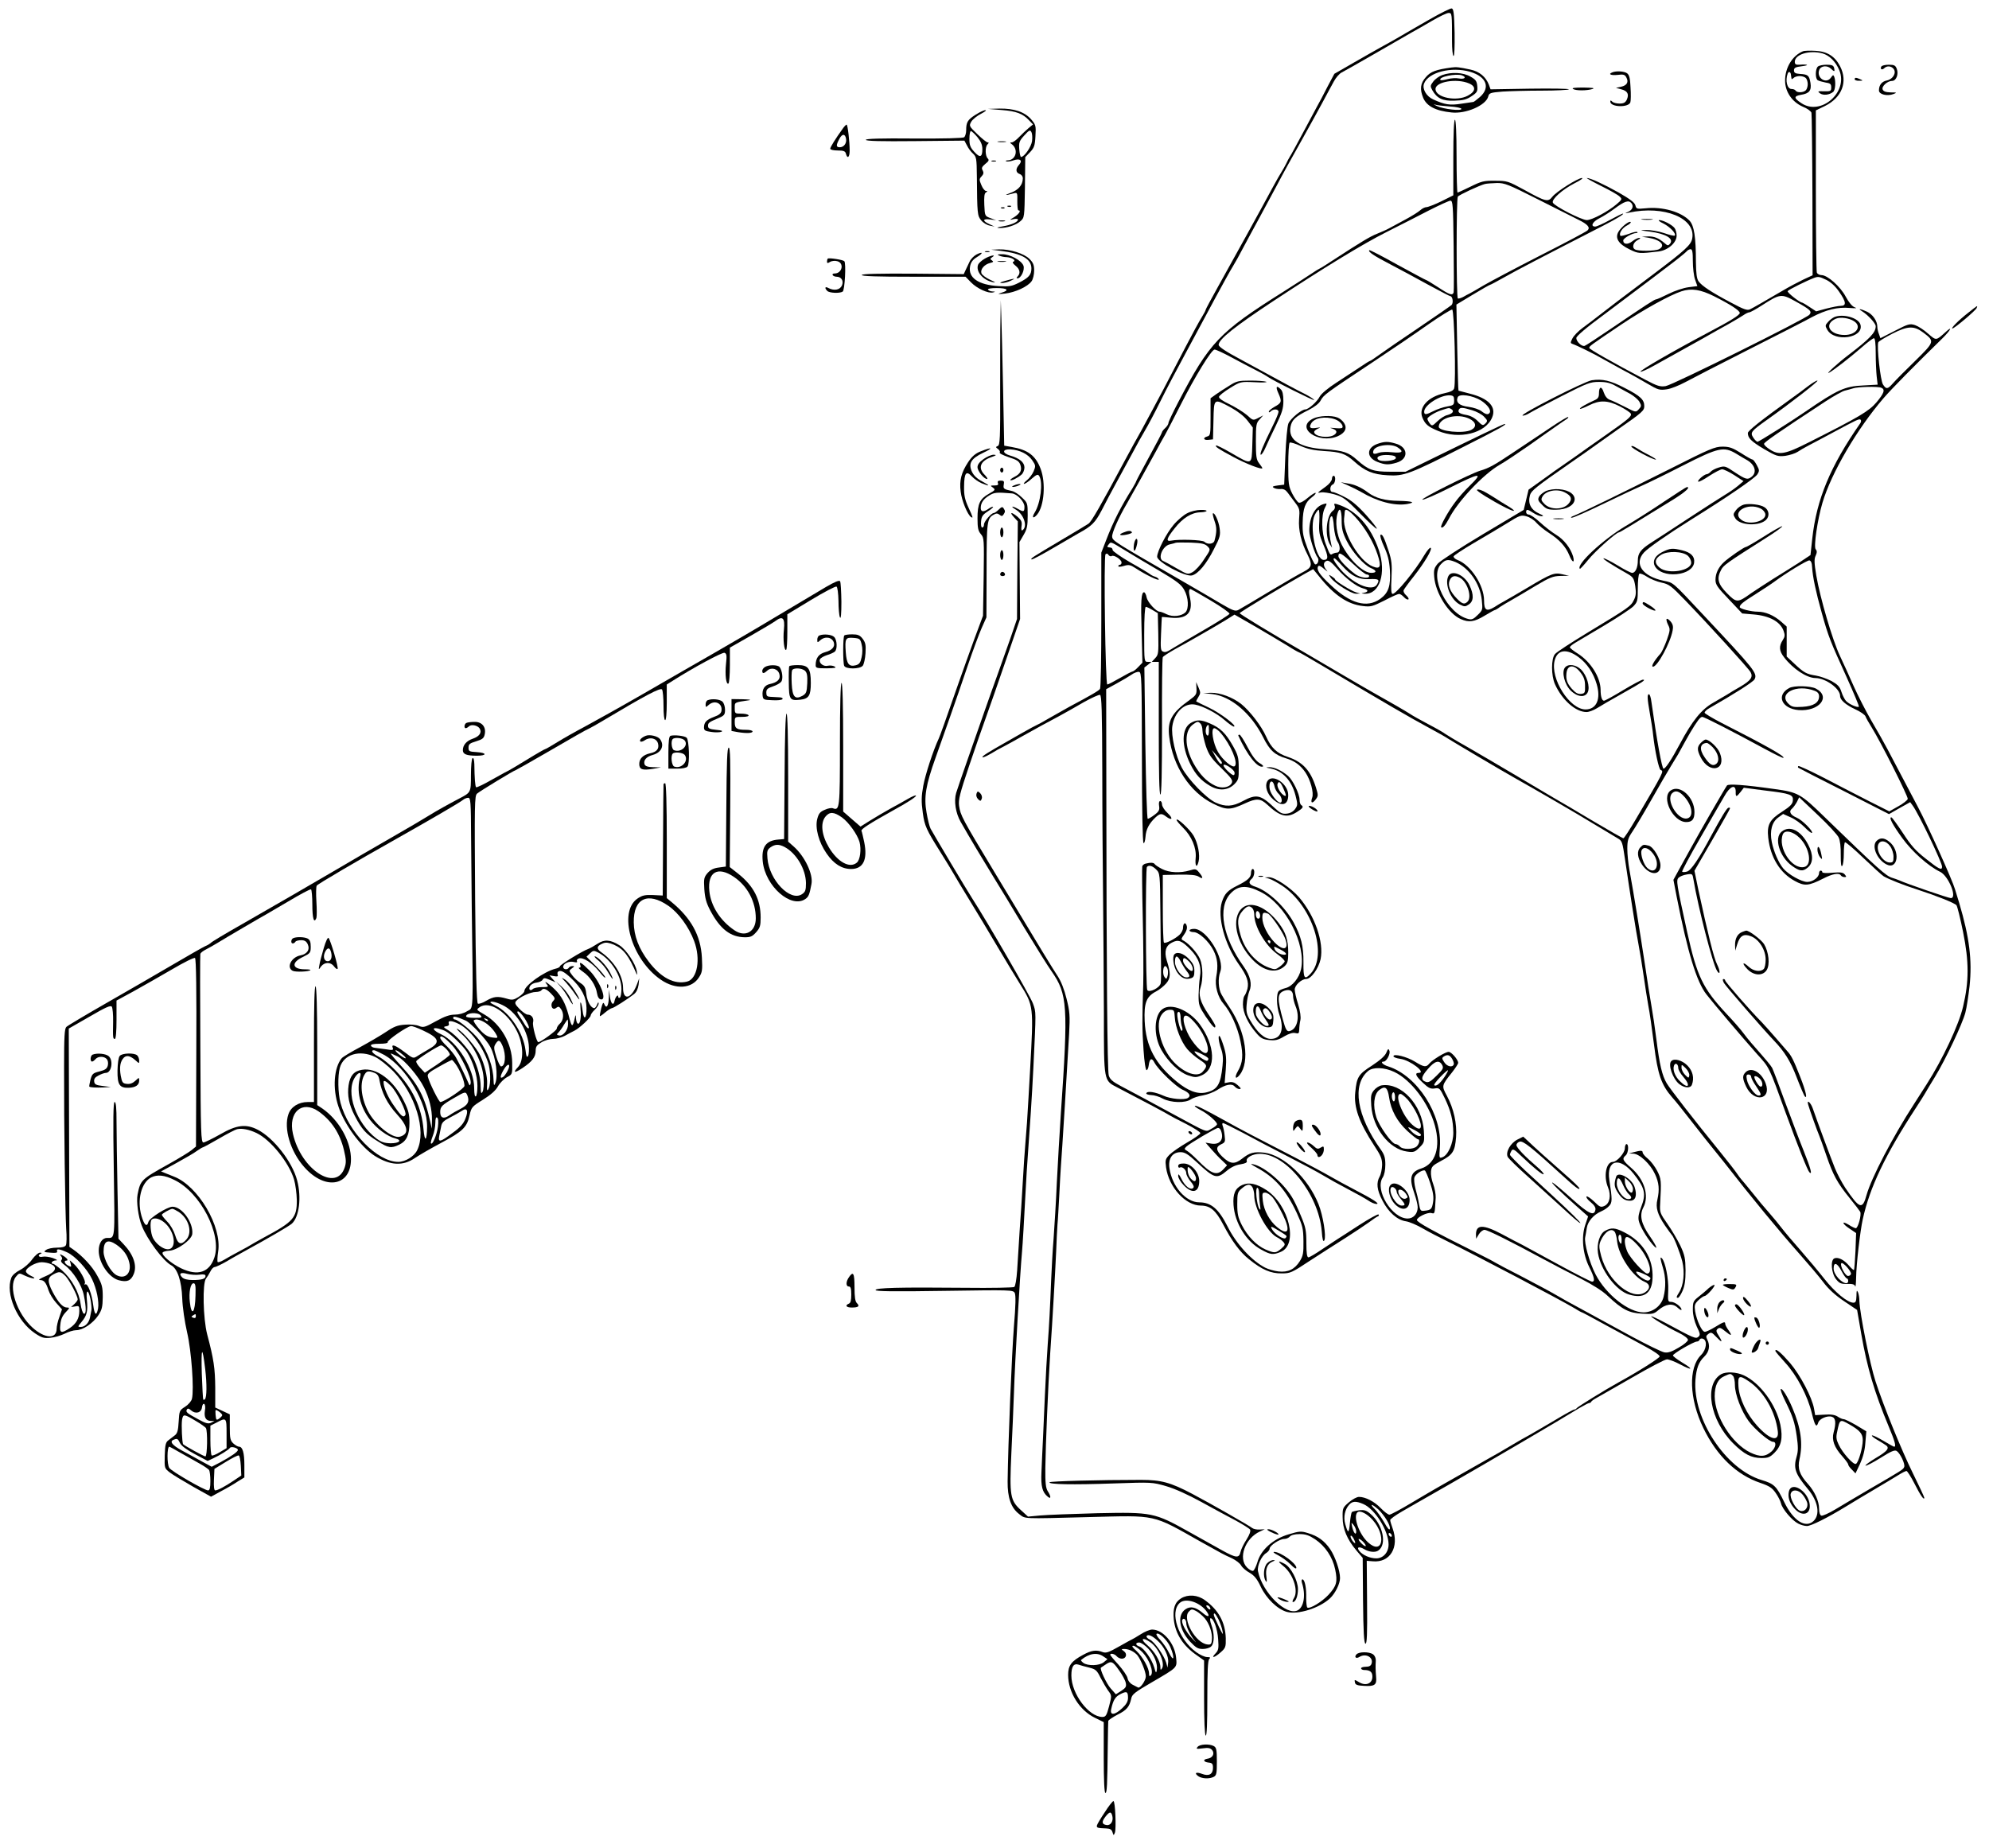 <?xml version="1.0" standalone="no"?>
<!DOCTYPE svg PUBLIC "-//W3C//DTD SVG 20010904//EN"
 "http://www.w3.org/TR/2001/REC-SVG-20010904/DTD/svg10.dtd">
<svg version="1.0" xmlns="http://www.w3.org/2000/svg"
 width="1229pt" height="1142pt" viewBox="0 0 1229 1142"
 preserveAspectRatio="xMidYMid meet">
<g transform="translate(0,1142) scale(0.1,-0.1)"
fill="#000000" stroke="none">
<path d="M8835 11301 c-66 -38 -145 -83 -175 -101 -30 -18 -82 -47 -115 -65
-33 -18 -114 -64 -180 -102 l-120 -69 -42 -79 c-22 -44 -52 -100 -66 -125 -13
-25 -54 -101 -91 -170 -37 -69 -71 -132 -77 -140 -5 -8 -15 -26 -21 -40 -7
-14 -19 -36 -28 -50 -9 -14 -35 -59 -57 -100 -62 -116 -252 -460 -337 -612
-42 -75 -76 -139 -76 -142 0 -4 -10 -23 -23 -44 -13 -20 -59 -104 -102 -187
-122 -236 -170 -325 -205 -390 -18 -33 -46 -85 -62 -115 -17 -30 -40 -73 -53
-95 -12 -22 -38 -69 -57 -105 -146 -273 -204 -374 -222 -386 -12 -8 -86 -53
-166 -100 -187 -111 -193 -115 -186 -121 3 -3 65 30 138 73 73 42 142 83 153
89 81 44 102 65 142 141 22 44 65 124 95 179 30 55 74 136 98 180 23 44 57
105 75 135 18 30 61 111 95 180 34 69 106 206 160 305 53 99 134 250 180 335
46 85 94 172 108 194 13 21 41 71 61 110 21 39 68 127 106 196 37 69 84 157
105 195 42 80 78 145 165 300 34 61 85 153 113 205 28 52 61 114 74 137 13 24
34 48 48 55 14 7 107 60 208 118 100 58 201 116 224 129 24 13 80 45 126 72
46 27 92 49 103 49 21 0 21 -3 21 -178 0 -45 4 -85 9 -88 6 -3 8 55 7 143 -3
122 -6 148 -18 151 -8 1 -69 -29 -135 -67z"/>
<path d="M11140 11103 c-65 -27 -110 -101 -110 -181 0 -69 43 -132 109 -161
28 -11 52 -29 54 -38 2 -10 5 -240 6 -511 l1 -493 -58 -27 c-31 -15 -88 -45
-125 -67 -127 -74 -182 -106 -203 -116 -17 -9 -38 -2 -120 42 -119 63 -178
102 -199 131 -11 16 -15 49 -16 118 0 156 -11 225 -39 256 -52 55 -167 88
-270 77 -56 -5 -59 -5 -65 18 -4 17 -33 39 -103 79 -93 52 -175 90 -197 90 -5
0 34 -22 88 -49 55 -27 106 -56 115 -66 16 -15 15 -18 -18 -46 -52 -45 -153
-99 -185 -99 -33 0 -202 87 -210 108 -8 21 59 81 135 120 35 17 55 32 45 32
-25 0 -160 -85 -184 -117 -26 -33 -41 -29 -173 44 -99 54 -106 56 -180 56 -69
1 -84 -3 -151 -36 -41 -20 -78 -37 -81 -37 -3 0 -6 101 -6 225 0 143 -4 225
-10 225 -6 0 -10 -85 -10 -234 l0 -233 -74 -37 c-41 -20 -83 -36 -92 -36 -10
0 -27 -9 -38 -19 -12 -11 -52 -36 -91 -57 -38 -20 -83 -45 -100 -54 -16 -9
-50 -24 -75 -34 -42 -16 -100 -51 -275 -165 -38 -25 -74 -48 -80 -50 -5 -2
-28 -16 -50 -31 -22 -15 -103 -67 -180 -116 -392 -247 -450 -308 -643 -676
-34 -65 -62 -124 -62 -131 0 -8 -9 -22 -20 -32 -11 -10 -20 -22 -20 -26 0 -4
-36 -73 -80 -153 -44 -81 -80 -148 -80 -151 0 -3 -11 -22 -23 -43 -68 -107
-119 -207 -161 -317 l-31 -80 0 -415 c0 -228 -3 -420 -8 -427 -7 -11 -53 -38
-192 -112 -27 -15 -82 -46 -122 -69 -39 -23 -74 -42 -76 -42 -2 0 -49 -25
-103 -56 -55 -31 -126 -72 -159 -91 -33 -19 -64 -39 -69 -44 -18 -17 8 -9 49
15 22 14 56 33 75 42 19 10 76 41 125 69 102 57 124 69 218 119 37 20 106 59
154 87 48 27 93 47 100 45 10 -4 13 -99 14 -473 0 -257 3 -614 5 -793 2 -179
4 -494 5 -701 0 -428 -2 -415 85 -460 158 -82 310 -163 319 -170 6 -4 52 -29
103 -54 51 -26 91 -52 89 -58 -2 -7 -39 -33 -83 -58 -43 -25 -92 -59 -107 -74
-26 -27 -28 -33 -22 -79 17 -122 120 -236 215 -236 57 0 92 -29 137 -115 55
-105 104 -172 161 -217 79 -64 134 -88 202 -87 52 0 62 4 172 77 65 42 164
106 220 141 57 36 122 80 146 97 24 18 49 35 55 37 7 2 9 8 5 12 -4 4 -58 -26
-120 -66 -62 -41 -121 -78 -130 -84 -9 -5 -51 -34 -94 -62 -42 -29 -83 -53
-89 -53 -9 0 -13 25 -13 88 0 76 -4 98 -33 167 -18 44 -43 98 -57 119 -56 90
-169 186 -237 201 -23 6 -18 1 20 -20 113 -61 182 -140 248 -281 36 -79 40
-94 41 -173 1 -74 -2 -91 -22 -124 -32 -51 -73 -71 -133 -64 -26 3 -63 14 -81
23 -84 43 -180 148 -233 255 -55 109 -102 149 -175 149 -82 0 -168 98 -184
211 -9 60 18 99 69 99 26 0 46 -12 101 -63 108 -100 122 -104 183 -53 27 23
57 37 86 41 30 5 42 11 39 20 -8 20 36 45 81 45 163 0 362 -249 382 -477 4
-55 9 -70 16 -58 13 24 -8 154 -36 224 -65 162 -215 303 -335 318 -65 7 -90 0
-137 -37 -47 -37 -74 -34 -123 13 -39 38 -41 60 -6 76 24 11 26 16 21 54 -2
23 -8 50 -12 60 -4 9 -3 17 2 17 5 0 61 -28 124 -61 62 -34 186 -99 274 -144
88 -45 187 -98 220 -118 33 -20 103 -59 155 -86 52 -27 109 -59 125 -70 17
-12 39 -21 50 -21 24 0 -17 27 -140 91 -44 23 -109 58 -145 79 -36 21 -135 74
-220 118 -247 127 -329 170 -428 225 -133 74 -184 99 -189 93 -3 -2 13 -14 34
-25 43 -21 103 -73 103 -88 0 -6 -15 -18 -34 -28 -39 -21 -13 -31 -241 92
-143 78 -228 123 -322 173 -49 26 -65 41 -72 64 -9 32 -14 645 -15 1754 l-1
633 64 35 c35 19 77 44 93 55 15 11 36 19 46 17 16 -3 17 -37 18 -528 0 -314
4 -527 10 -530 5 -3 10 15 12 39 3 46 22 82 61 119 28 26 39 27 65 7 38 -29
47 -14 12 19 -20 18 -36 43 -36 55 0 11 -5 21 -11 21 -7 0 -10 -12 -7 -30 4
-25 -1 -35 -28 -55 -18 -14 -37 -25 -42 -25 -5 0 -11 199 -15 468 l-6 467 22
17 22 18 -22 0 c-23 0 -23 0 -23 170 0 104 4 170 10 170 5 0 24 -9 42 -20 l32
-19 3 -128 c2 -119 1 -129 -19 -150 l-21 -23 21 0 22 0 0 -410 c0 -277 3 -410
10 -410 7 0 10 136 10 420 -1 230 1 424 5 429 3 6 36 27 73 48 108 59 253 143
314 180 l56 35 134 -77 c73 -43 161 -95 195 -116 34 -22 65 -39 67 -39 3 0 63
-34 133 -76 412 -245 560 -331 668 -389 50 -27 106 -58 125 -71 43 -27 339
-202 400 -236 180 -102 394 -226 495 -288 66 -40 133 -80 150 -90 28 -16 30
-22 46 -131 30 -204 69 -452 84 -529 8 -41 22 -127 31 -190 9 -63 22 -146 29
-185 8 -38 23 -146 35 -240 23 -185 45 -249 113 -327 18 -19 75 -91 127 -158
52 -67 111 -141 130 -164 19 -24 47 -58 62 -77 171 -220 342 -427 468 -569 52
-59 118 -136 145 -172 34 -45 76 -83 130 -119 l80 -54 26 -150 c36 -206 81
-359 168 -567 39 -93 49 -128 35 -128 -4 0 -32 16 -64 35 -32 19 -64 35 -71
35 -8 0 2 -10 21 -22 19 -11 45 -27 57 -35 33 -19 20 -38 -60 -85 -38 -23 -65
-44 -60 -45 6 -2 48 20 93 48 63 40 86 50 99 43 22 -14 54 -81 47 -99 -6 -16
-11 -19 -221 -141 -71 -42 -163 -96 -204 -121 -40 -24 -80 -42 -87 -39 -9 3
-14 20 -14 43 0 47 -28 107 -68 152 -53 58 -66 97 -53 154 22 96 9 193 -44
317 -29 69 -64 125 -72 116 -3 -3 8 -33 25 -68 50 -101 61 -135 74 -223 9 -64
9 -92 0 -123 -22 -74 -11 -108 69 -204 63 -75 77 -157 35 -197 -50 -47 -125 1
-181 116 -48 100 -63 114 -140 137 -222 67 -427 378 -409 620 6 71 20 109 54
142 32 31 38 70 19 106 -9 18 -8 24 7 35 16 12 22 10 47 -17 37 -39 44 -38 18
4 -18 28 -19 35 -7 45 11 9 20 6 44 -14 40 -33 48 -32 23 4 -12 16 -21 34 -21
40 0 16 -8 14 -62 -19 -26 -16 -55 -30 -64 -30 -18 0 -50 69 -60 127 -5 36 -3
45 19 67 15 14 32 26 39 27 16 1 74 69 60 69 -6 0 -22 -10 -36 -22 -13 -13
-41 -36 -60 -51 -33 -26 -36 -32 -36 -80 0 -34 9 -70 24 -104 22 -45 23 -53
10 -64 -16 -14 -27 -9 -203 86 -47 25 -86 43 -88 41 -5 -5 97 -67 170 -102 33
-16 57 -35 57 -44 0 -8 -26 -30 -58 -48 -42 -25 -65 -33 -88 -29 -17 3 -107
47 -200 97 -93 51 -227 124 -299 163 -71 38 -152 83 -178 99 -27 16 -119 65
-205 110 -87 44 -161 84 -167 88 -5 4 -57 31 -115 60 -265 132 -365 187 -365
201 0 17 65 49 89 43 22 -5 21 -10 27 95 1 21 -6 58 -15 83 -10 25 -16 60 -14
79 3 30 10 37 60 64 75 39 88 60 95 148 6 85 -14 175 -57 256 -33 61 -33 63
32 144 21 27 38 53 38 59 0 20 -42 68 -59 68 -20 0 -100 -49 -120 -73 -19 -24
-34 -21 -89 13 -49 30 -132 51 -132 33 0 -6 19 -13 42 -16 61 -8 164 -87 114
-87 -27 0 -18 -20 27 -62 34 -32 47 -38 72 -34 29 5 32 2 63 -62 37 -78 51
-135 52 -212 0 -65 -33 -139 -67 -151 -21 -8 -21 -6 -16 65 15 198 -140 439
-319 496 -34 10 -52 30 -28 30 17 0 43 49 35 67 -5 15 -9 13 -19 -12 -9 -21
-39 -47 -89 -80 -83 -53 -94 -70 -103 -165 -10 -92 24 -187 117 -329 41 -62
49 -81 49 -120 -1 -25 -7 -57 -15 -71 -22 -39 -18 -82 17 -149 37 -72 91 -120
145 -128 21 -3 68 -23 104 -44 36 -21 106 -57 155 -81 182 -90 686 -355 777
-409 26 -16 49 -29 52 -29 3 0 73 -38 157 -84 84 -46 191 -104 238 -129 47
-25 85 -51 85 -59 0 -10 -131 -93 -255 -161 -75 -41 -255 -152 -258 -159 -2
-4 -9 -8 -14 -8 -6 0 -61 -30 -122 -67 -61 -36 -131 -77 -156 -91 -25 -13 -70
-39 -100 -57 -30 -18 -71 -42 -90 -53 -19 -10 -100 -57 -180 -102 -80 -46
-165 -94 -190 -108 -25 -14 -100 -58 -167 -98 -68 -41 -130 -74 -138 -74 -8 0
-32 18 -53 40 -39 41 -95 70 -135 70 -13 0 -41 -15 -63 -34 -37 -32 -39 -36
-38 -92 0 -71 27 -136 84 -204 l40 -47 2 -263 c2 -195 6 -264 15 -267 9 -3 12
56 10 254 l-2 258 37 -3 c107 -10 165 86 123 203 -8 22 -15 45 -15 52 0 6 33
30 73 53 39 22 79 45 87 50 8 5 103 59 210 120 230 132 686 399 797 468 30 17
57 32 62 32 5 0 11 3 13 8 2 4 15 14 30 22 15 8 115 66 222 127 107 62 204
113 216 113 12 0 49 -14 81 -31 77 -41 86 -32 12 12 -31 19 -56 38 -56 43 1
12 129 86 148 86 7 0 15 5 17 12 2 6 12 9 21 5 28 -11 21 -67 -12 -100 -80
-78 -74 -271 14 -452 84 -173 205 -289 353 -339 55 -19 72 -30 94 -62 15 -21
30 -51 33 -65 8 -34 68 -105 106 -124 15 -8 39 -15 54 -15 25 0 126 50 245
123 36 22 112 68 170 102 58 34 124 74 147 88 24 15 47 27 53 27 5 0 28 -36
50 -79 35 -70 60 -106 60 -86 0 4 -31 71 -69 148 -72 146 -181 414 -232 570
-35 107 -98 422 -100 498 0 19 -4 43 -9 54 -7 15 -9 10 -9 -22 -1 -35 -5 -43
-19 -43 -36 0 -114 64 -180 148 -37 47 -103 126 -147 176 -44 50 -96 111 -115
136 -19 25 -52 65 -74 90 -38 43 -63 73 -133 160 -15 19 -34 41 -41 49 -7 8
-21 26 -30 40 -9 14 -55 73 -102 131 -163 200 -310 390 -331 425 -29 48 -45
117 -64 270 -9 72 -23 166 -31 210 -8 44 -28 170 -44 280 -29 190 -64 406 -92
560 -7 39 -13 97 -13 130 0 51 5 67 31 105 17 25 71 115 119 200 48 85 102
178 119 205 17 28 37 61 45 74 44 81 55 99 73 131 43 72 63 100 76 100 13 0
188 -90 387 -198 61 -33 112 -58 115 -55 9 10 -110 77 -385 217 -54 28 -100
56 -102 61 -2 6 11 19 29 29 154 88 271 162 279 178 20 37 1 60 -316 398 -195
208 -183 198 -244 211 -132 27 -187 105 -123 175 26 28 140 108 293 204 222
138 391 254 407 278 14 22 14 27 -3 58 -10 19 -22 34 -26 34 -5 0 -37 18 -71
40 -53 33 -72 40 -115 40 -47 0 -78 -13 -325 -138 -279 -140 -539 -267 -593
-289 -17 -6 -23 -12 -13 -12 9 -1 99 39 200 88 101 49 208 99 238 112 30 13
143 68 250 123 218 111 251 118 327 73 21 -13 53 -32 71 -42 47 -29 59 -76 24
-102 -24 -19 -35 -16 -102 28 -59 40 -63 41 -100 30 -21 -6 -43 -18 -50 -26
-7 -8 -18 -15 -24 -15 -16 -1 -60 -39 -53 -46 3 -4 34 12 68 35 34 22 70 41
80 41 10 0 44 -16 75 -36 l57 -37 -34 -29 c-19 -16 -54 -40 -79 -55 -25 -15
-128 -81 -230 -148 -102 -67 -204 -134 -227 -148 -64 -41 -83 -65 -83 -110 0
-45 -15 -77 -35 -77 -8 0 -48 20 -88 45 -41 25 -81 45 -88 45 -13 0 50 -41
146 -95 36 -21 41 -28 49 -76 6 -41 5 -60 -8 -86 -18 -39 -33 -49 -281 -199
-104 -63 -198 -124 -207 -136 -24 -28 -24 -132 0 -186 44 -98 128 -172 195
-172 15 0 44 11 65 24 20 13 91 54 157 91 126 71 148 85 126 85 -7 0 -62 -29
-122 -65 -59 -36 -112 -65 -118 -65 -13 0 -21 26 -21 68 -1 76 -60 171 -139
222 -28 17 -51 36 -51 40 0 5 15 17 33 28 17 10 99 59 180 107 82 49 162 102
178 117 27 28 29 34 29 113 0 46 4 87 10 90 5 3 26 -5 47 -19 21 -14 61 -30
89 -36 47 -10 60 -20 145 -108 145 -150 393 -422 406 -446 16 -30 1 -51 -63
-89 -31 -17 -68 -40 -82 -49 -15 -9 -54 -32 -87 -51 -71 -40 -129 -111 -205
-254 -53 -99 -89 -153 -101 -153 -10 0 -42 178 -75 413 -3 26 -10 47 -15 47
-12 0 -11 -25 5 -116 8 -44 18 -106 21 -139 10 -92 35 -210 46 -213 21 -8 23
-5 -153 -304 -38 -65 -73 -118 -77 -118 -5 0 -89 48 -187 106 -99 59 -208 124
-244 144 -36 21 -144 85 -240 142 -96 57 -229 135 -295 173 -66 37 -127 74
-135 80 -8 7 -55 34 -105 60 -49 26 -101 55 -115 65 -23 15 -121 72 -225 130
-22 12 -116 67 -210 122 -93 55 -199 117 -235 138 -179 103 -380 225 -380 231
0 6 272 170 405 245 l49 27 36 -44 c93 -117 178 -174 272 -184 48 -6 60 -2
132 34 43 23 84 41 91 41 7 0 20 -9 30 -20 10 -11 22 -17 27 -14 5 3 -1 14
-13 25 -12 10 -19 24 -16 32 3 7 31 46 64 87 67 86 115 167 103 175 -5 3 -21
-16 -37 -42 -57 -98 -176 -243 -198 -243 -9 0 -11 28 -7 99 4 83 1 109 -18
167 -28 85 -39 106 -50 99 -5 -3 5 -36 22 -73 23 -50 32 -86 36 -143 6 -100
-8 -142 -60 -180 -82 -58 -184 -30 -306 86 -71 66 -89 95 -77 116 5 7 18 0 38
-18 18 -15 24 -19 14 -7 -22 26 -22 50 0 58 13 5 30 -8 66 -49 54 -61 119
-110 160 -121 33 -8 35 -21 5 -27 -20 -4 -19 -4 5 -6 92 -4 134 128 87 269
-50 148 -140 248 -257 284 -19 6 -22 4 -16 -10 4 -10 0 -22 -10 -29 -42 -30
-53 -156 -19 -210 l13 -20 -5 20 c-19 78 -17 175 3 175 5 0 11 -29 13 -65 3
-36 13 -77 22 -91 20 -30 18 -69 -4 -69 -8 0 -20 -4 -27 -8 -14 -9 -16 -6 -42
63 -26 68 -28 177 -5 221 15 30 15 31 -8 24 -53 -15 -88 -81 -88 -166 0 -36
33 -141 52 -165 11 -15 -1 -46 -16 -41 -6 2 -26 44 -45 93 -29 77 -34 100 -32
167 2 87 16 124 58 155 15 11 25 23 22 26 -3 3 -24 -10 -48 -30 -23 -20 -48
-34 -56 -30 -8 3 -26 28 -40 55 -23 46 -25 61 -25 180 0 71 4 132 9 136 5 3
36 -6 68 -21 43 -19 81 -27 143 -31 104 -6 133 -16 187 -64 66 -60 116 -81
208 -86 101 -6 135 7 470 177 222 112 271 140 252 140 -8 0 -209 -97 -482
-231 l-130 -64 -95 0 c-105 0 -135 11 -204 72 -53 48 -86 59 -199 67 -157 10
-228 57 -213 139 8 42 30 63 109 102 39 20 67 41 77 60 19 35 31 44 310 229
118 78 277 186 353 240 76 53 144 95 150 93 13 -5 24 -450 12 -487 -4 -13 -22
-22 -60 -30 -101 -21 -162 -88 -136 -151 17 -41 35 -56 95 -81 132 -56 296
-16 336 83 27 65 -22 117 -136 146 -38 10 -70 18 -72 19 -2 1 -5 121 -8 267
l-5 265 101 61 c56 34 104 61 107 61 3 0 44 22 92 49 74 42 216 116 608 317
84 43 134 74 120 74 -4 0 -41 -18 -81 -40 -40 -22 -80 -40 -89 -40 -32 0 -17
30 25 51 24 12 65 38 93 59 63 47 88 55 105 35 16 -19 7 -43 -22 -55 -20 -9
-19 -10 7 -4 216 47 415 -34 391 -160 -7 -39 -43 -72 -238 -219 -214 -161
-255 -192 -323 -245 -38 -30 -91 -70 -117 -89 -26 -19 -54 -48 -62 -64 -14
-27 -13 -30 2 -35 22 -7 137 -63 182 -90 19 -11 76 -42 125 -69 50 -26 121
-66 158 -88 61 -36 72 -39 114 -33 26 3 78 24 117 45 39 21 215 112 391 201
176 89 352 179 390 200 87 46 161 64 234 57 40 -3 49 -2 31 4 -16 6 -36 30
-55 65 -33 63 -113 134 -150 134 -12 0 -26 7 -29 16 -3 9 -6 237 -6 509 l0
493 56 27 c105 52 143 149 94 245 -32 62 -79 92 -152 96 -35 2 -70 1 -78 -3z
m121 -13 c43 -12 82 -51 104 -104 57 -136 -115 -285 -235 -203 -47 31 -47 43
-2 51 51 8 66 26 59 73 -8 47 -15 53 -63 56 -31 2 -39 7 -39 22 0 16 9 21 50
26 49 6 36 13 -17 9 -22 -1 -28 3 -28 18 0 46 91 74 171 52z m-195 -131 c1 -5
2 -14 3 -21 1 -9 4 -9 13 0 7 7 24 12 38 12 14 0 31 -5 38 -12 7 -7 12 -24 12
-38 0 -14 -5 -31 -12 -38 -15 -15 -54 -16 -63 -2 -3 6 -14 10 -25 10 -27 0
-40 52 -24 95 6 16 18 12 20 -6z m-1563 -771 c111 -56 223 -112 248 -125 60
-29 77 -49 58 -67 -8 -8 -140 -78 -294 -156 -154 -79 -311 -162 -350 -185 -38
-23 -77 -45 -85 -49 -8 -4 -26 -13 -39 -21 -14 -7 -29 -12 -33 -9 -10 6 -10
615 0 629 8 11 135 70 167 78 11 3 44 5 73 6 49 1 71 -8 255 -101z m-521 -285
c2 -153 2 -284 0 -290 -7 -21 -25 -15 -96 32 -38 25 -72 45 -75 45 -3 0 -82
43 -176 94 -93 52 -172 93 -174 90 -10 -9 27 -34 129 -87 58 -30 163 -87 234
-126 72 -39 133 -71 137 -71 15 0 21 -42 8 -55 -8 -7 -99 -70 -204 -141 -104
-70 -213 -145 -242 -166 -29 -21 -54 -38 -57 -38 -3 0 -31 -17 -63 -39 -32
-21 -97 -64 -146 -96 -50 -32 -93 -68 -102 -85 -16 -32 -70 -80 -89 -80 -24 0
-92 -57 -105 -87 -7 -17 -15 -106 -19 -204 l-7 -174 -40 -5 c-30 -4 -36 -7
-25 -14 8 -6 27 -9 42 -8 19 2 32 -5 45 -23 10 -14 31 -42 47 -63 26 -34 28
-42 23 -100 -5 -67 13 -144 53 -221 30 -60 26 -77 -21 -102 -23 -11 -119 -67
-213 -123 -94 -57 -181 -108 -194 -115 -19 -10 -33 -5 -110 40 -48 29 -143 84
-212 124 -448 258 -455 262 -458 288 -3 22 41 121 92 207 20 34 135 241 178
320 19 36 45 83 58 105 12 22 56 105 96 185 87 172 190 340 209 340 8 0 54
-21 102 -47 48 -26 117 -62 152 -80 36 -18 69 -37 75 -42 27 -20 286 -150 286
-143 0 4 -24 20 -52 35 -53 26 -122 63 -395 212 -98 52 -143 82 -143 94 0 34
99 113 340 272 308 203 548 350 697 425 81 41 200 101 263 134 63 32 122 59
132 60 15 0 17 -26 20 -277z m1478 -97 c0 -40 6 -92 14 -114 l14 -40 -55 -7
c-31 -4 -85 -22 -123 -41 -38 -19 -72 -34 -77 -34 -10 0 -59 -32 -283 -184
-80 -54 -151 -101 -158 -103 -17 -7 -52 26 -52 48 0 12 61 64 178 150 97 73
197 148 222 167 25 18 95 72 157 119 62 46 117 91 124 99 6 8 18 14 25 14 11
0 14 -18 14 -74z m826 -116 c27 -14 55 -39 78 -73 44 -63 46 -87 10 -87 -14 0
-54 -8 -89 -17 l-63 -17 -41 27 c-22 15 -43 27 -45 27 -15 0 -95 63 -90 71 5
9 119 65 164 82 25 9 32 8 76 -13z m-694 -101 c101 -51 158 -88 158 -103 0
-13 -58 -49 -195 -121 -219 -116 -430 -238 -418 -242 5 -2 43 15 84 38 41 23
117 65 169 94 52 29 112 62 133 74 76 43 103 59 162 91 33 19 72 42 87 52 14
10 31 18 37 18 6 0 41 19 78 43 112 72 120 73 205 26 94 -52 106 -63 88 -84
-21 -25 -844 -434 -888 -441 -34 -5 -51 0 -123 38 -206 109 -349 190 -349 198
0 11 6 15 200 146 138 92 299 181 370 204 61 20 118 11 202 -31z m-1607 -644
c0 -27 -4 -30 -44 -37 -24 -4 -61 -17 -83 -28 -47 -24 -58 -25 -58 -4 0 41
101 105 160 101 21 -2 25 -7 25 -32z m166 0 c40 -26 64 -59 54 -75 -9 -15 -24
-12 -51 9 -14 11 -50 23 -80 27 -57 7 -80 27 -67 59 9 24 92 12 144 -20z
m-182 -54 c18 -12 7 -27 -26 -36 -16 -3 -43 -21 -61 -38 -32 -31 -34 -31 -48
-13 -8 11 -14 23 -14 28 0 11 49 42 89 54 47 15 44 15 60 5z m127 -6 c28 -8
61 -26 74 -40 22 -23 23 -27 8 -42 -15 -15 -19 -13 -48 16 -20 20 -46 33 -71
37 -41 7 -54 17 -44 34 8 13 22 13 81 -5z m-16 -53 c42 -21 46 -51 10 -69 -48
-24 -200 -9 -200 20 1 56 115 86 190 49z m-928 -635 c-4 -64 0 -83 25 -143 32
-74 32 -94 2 -94 -49 0 -90 210 -55 278 9 18 20 32 24 32 4 0 6 -33 4 -73z
m138 8 c0 -53 6 -77 31 -127 35 -70 107 -150 149 -168 37 -15 39 -30 3 -30
-51 0 -134 80 -183 175 -31 61 -42 142 -25 194 13 41 25 20 25 -44z m86 18
c58 -63 110 -151 136 -230 25 -76 17 -93 -31 -73 -82 33 -184 206 -176 295 2
17 4 36 4 43 2 23 23 12 67 -35z m-1421 -206 c44 -27 138 -83 210 -125 106
-63 134 -84 152 -117 27 -47 30 -116 8 -139 -25 -24 -79 -30 -116 -12 -18 9
-37 16 -43 16 -22 0 -74 57 -81 88 -3 18 -11 32 -16 32 -17 0 -21 -51 -15
-242 l5 -193 -26 -27 c-15 -16 -31 -28 -36 -28 -5 0 -39 -18 -77 -40 -38 -22
-73 -40 -78 -40 -12 0 -23 792 -11 805 7 6 13 5 18 -4 5 -7 14 -11 20 -7 14 9
61 -22 61 -40 0 -8 -4 -14 -10 -14 -5 0 -10 -4 -10 -9 0 -5 15 -4 35 2 30 9
39 7 73 -15 59 -39 142 -79 142 -69 0 5 -10 13 -22 17 -12 3 -26 11 -32 16 -6
5 -60 38 -121 72 -60 35 -110 70 -110 77 0 8 -6 15 -12 15 -24 3 -25 4 -13 19
15 18 7 22 105 -38z m1406 -82 c38 -36 76 -65 84 -65 8 0 15 -4 15 -10 0 -18
-57 -10 -86 12 -54 40 -103 93 -104 111 0 30 20 19 91 -48z m-65 -14 c55 -61
100 -83 164 -80 58 3 66 -2 50 -30 -29 -56 -163 5 -243 110 -27 36 -33 49 -21
49 3 0 26 -22 50 -49z m-815 -212 c66 -39 118 -76 116 -82 -2 -6 -73 -51 -158
-100 -85 -49 -167 -98 -184 -108 -46 -29 -54 -32 -70 -25 -13 5 -15 22 -11
108 2 57 5 104 5 105 1 1 25 -1 54 -4 99 -10 139 29 121 117 -10 45 -9 60 3
60 2 0 58 -32 124 -71z m2273 -350 c52 -38 92 -98 112 -167 27 -92 -1 -156
-69 -156 -98 0 -219 190 -191 302 17 68 74 76 148 21z m-782 -2481 c8 -13 13
-29 11 -35 -8 -22 -42 -14 -59 13 -15 22 -15 27 -3 35 22 14 36 11 51 -13z
m-61 -39 c10 -19 6 -27 -34 -66 -34 -34 -49 -44 -65 -39 -34 11 -32 31 10 79
43 51 71 59 89 26z m-296 -43 c104 -49 213 -193 251 -331 37 -134 4 -238 -85
-266 -66 -21 -76 -58 -41 -156 11 -32 20 -69 20 -83 0 -40 -26 -70 -62 -70
-97 0 -205 177 -154 254 10 16 16 46 16 79 0 43 -6 62 -28 93 -149 208 -180
401 -78 486 30 25 100 23 161 -6z m310 -32 c-28 -41 -52 -60 -63 -50 -3 4 14
26 38 51 24 25 45 43 47 41 2 -2 -8 -21 -22 -42z m-1381 -330 c21 -54 -5 -90
-60 -81 l-35 6 37 -42 c20 -23 50 -55 67 -70 l29 -28 -23 -25 c-40 -42 -74
-30 -159 57 -25 25 -54 51 -65 57 -18 10 -18 13 -5 26 20 20 182 115 196 116
7 0 15 -7 18 -16z m1293 -324 c18 -56 23 -86 18 -118 -7 -44 -12 -50 -55 -54
-22 -3 -25 2 -32 42 -4 25 -14 68 -22 95 -7 28 -10 59 -6 70 7 20 48 47 64 42
4 -1 19 -36 33 -77z m-414 -1984 c72 -30 157 -165 157 -250 0 -49 -33 -86 -76
-86 -38 0 -83 19 -104 45 -20 24 -3 31 29 12 30 -18 68 -22 87 -9 56 37 29
162 -48 227 -26 22 -39 26 -71 22 -21 -3 -41 -8 -44 -11 -3 -3 -9 -34 -12 -68
-6 -66 -12 -67 -29 -5 -12 42 -2 89 24 118 20 23 43 24 87 5z m94 -34 c40 -39
75 -98 71 -119 -2 -12 -14 1 -36 41 -19 32 -45 69 -59 82 -14 13 -21 24 -16
24 6 0 23 -13 40 -28z m-35 -65 c86 -98 61 -220 -29 -138 -55 50 -93 157 -66
185 15 15 60 -7 95 -47z m-102 -71 c0 -28 -17 -8 -25 29 -6 29 -6 29 9 11 9
-11 16 -29 16 -40z m220 -27 c0 -6 -4 -7 -10 -4 -5 3 -10 11 -10 16 0 6 5 7
10 4 6 -3 10 -11 10 -16z m-232 -25 c7 -14 8 -23 2 -19 -15 9 -32 45 -22 45 5
0 14 -12 20 -26z m57 -14 c27 -30 12 -34 -15 -5 -13 14 -19 25 -13 25 5 0 18
-9 28 -20z"/>
<path d="M11232 11008 c-16 -16 -16 -75 0 -84 7 -4 28 -10 48 -14 29 -4 35 -9
35 -30 0 -23 -4 -25 -44 -24 -40 1 -42 0 -25 -13 20 -14 58 -10 81 9 14 11 17
65 7 93 -6 14 -8 13 -21 -5 -29 -42 -91 -1 -72 48 10 26 50 30 73 7 20 -20 25
-19 19 5 -4 16 -14 20 -47 20 -23 0 -47 -5 -54 -12z"/>
<path d="M7595 9036 c-28 -17 -65 -41 -83 -54 l-32 -23 0 -116 c0 -106 -1
-115 -20 -120 -30 -8 -24 -25 8 -21 l27 3 3 118 c3 138 1 136 107 79 45 -25
82 -54 103 -81 l33 -43 -3 -107 c-4 -127 0 -126 -129 -51 -50 29 -92 50 -95
47 -7 -7 14 -21 107 -71 78 -42 179 -81 179 -69 0 3 -9 16 -20 30 -17 22 -20
41 -20 136 0 101 2 113 23 135 l22 25 -31 -16 c-31 -16 -32 -16 -68 17 -21 18
-69 48 -107 67 -43 20 -69 38 -67 47 2 8 32 32 68 54 65 40 65 40 154 36 49
-3 80 -1 70 3 -10 4 -55 7 -99 7 -72 0 -85 -3 -130 -32z"/>
<path d="M7900 8988 c22 -50 19 -58 -25 -82 -19 -11 -35 -24 -35 -30 0 -6 5
-5 12 2 17 17 48 15 48 -3 0 -8 -16 -47 -36 -87 -62 -126 -83 -178 -73 -178 5
0 18 19 28 43 10 23 39 85 65 138 38 79 46 105 46 151 0 38 -5 62 -16 72 -27
28 -34 17 -14 -26z"/>
<path d="M7335 8248 c-22 -11 -60 -43 -84 -72 -44 -52 -101 -163 -101 -196 0
-33 173 -126 215 -116 39 10 89 70 136 163 38 73 41 86 35 129 -6 44 -32 101
-42 91 -2 -2 3 -24 11 -48 14 -39 14 -67 -1 -121 -6 -21 -44 -24 -62 -6 -12
12 -157 17 -206 7 -34 -7 -27 15 22 76 50 64 105 98 158 99 51 2 53 16 3 15
-24 0 -62 -9 -84 -21z m126 -204 c20 -20 20 -20 -22 -82 -22 -35 -54 -69 -71
-78 -28 -15 -32 -14 -96 23 -37 22 -75 42 -84 46 -37 13 -6 93 40 103 15 3 32
8 37 10 6 2 47 2 93 1 67 -3 87 -7 103 -23z"/>
<path d="M6941 8129 c-13 -5 -22 -11 -19 -14 8 -8 78 7 72 16 -6 11 -22 11
-53 -2z"/>
<path d="M7007 8058 c-8 -55 8 -54 19 0 4 19 2 32 -4 32 -5 0 -12 -15 -15 -32z"/>
<path d="M9670 7295 c-22 -27 -3 -104 35 -142 41 -41 90 -46 106 -10 15 33 -6
103 -41 139 -32 31 -80 38 -100 13z m96 -31 c21 -27 28 -48 28 -82 1 -43 -1
-47 -25 -50 -19 -2 -34 6 -58 33 -28 33 -36 55 -32 95 6 54 48 56 87 4z"/>
<path d="M8538 4713 c-15 -2 -37 -16 -49 -31 -18 -23 -20 -36 -16 -94 9 -138
111 -269 220 -284 42 -6 49 -4 78 25 31 31 31 34 27 104 -11 159 -139 298
-260 280z m45 -73 c11 -80 50 -151 113 -209 31 -28 60 -51 65 -51 14 0 10 -27
-7 -44 -20 -20 -88 -21 -104 -1 -7 8 -19 15 -26 15 -23 0 -102 111 -120 167
-22 69 -15 140 17 166 37 30 53 18 62 -43z m37 -1 c0 -17 -4 -28 -10 -24 -5 3
-10 17 -10 31 0 13 5 24 10 24 6 0 10 -14 10 -31z m80 -16 c18 -21 43 -60 56
-88 41 -86 27 -115 -30 -65 -61 54 -113 190 -72 190 7 0 28 -17 46 -37z m80
-215 c0 -17 -30 -7 -55 17 -34 35 -32 37 15 12 22 -12 40 -25 40 -29z"/>
<path d="M8591 4096 c-20 -23 -4 -84 29 -118 46 -46 90 -33 90 27 0 60 -89
128 -119 91z m39 -41 c0 -8 11 -27 25 -43 30 -36 31 -42 6 -42 -35 0 -83 82
-66 110 8 14 35 -6 35 -25z m57 -12 c14 -21 14 -23 -2 -30 -19 -7 -45 19 -45
45 0 20 30 10 47 -15z"/>
<path d="M11625 11009 c-10 -16 4 -24 17 -11 17 17 43 15 58 -3 20 -24 -3 -64
-40 -72 -32 -6 -50 -28 -50 -62 0 -25 52 -37 90 -22 23 9 21 10 -18 10 -30 1
-44 6 -49 18 -8 19 29 53 58 53 26 0 42 42 29 75 -8 21 -16 25 -49 25 -22 0
-43 -5 -46 -11z"/>
<path d="M8970 11003 c-96 -13 -130 -25 -159 -59 -35 -39 -39 -75 -17 -129 22
-51 76 -80 175 -90 89 -10 213 44 227 99 5 21 13 24 87 30 45 3 155 6 244 6
89 0 164 4 167 8 2 4 -105 6 -240 4 l-244 -4 -10 28 c-19 49 -58 82 -114 94
-70 15 -87 17 -116 13z m115 -27 c100 -30 125 -97 60 -155 -20 -17 -38 -31
-41 -31 -3 0 -36 -5 -75 -11 -71 -11 -102 -6 -174 27 -42 19 -68 65 -56 97 27
71 171 107 286 73z m-127 -214 c39 -2 72 -9 72 -15 0 -14 -108 -2 -150 17 -19
9 -26 13 -15 10 11 -4 53 -9 93 -12z"/>
<path d="M8911 10956 c-19 -7 -44 -25 -55 -40 -19 -25 -19 -29 -6 -53 29 -51
64 -68 137 -65 52 1 75 7 105 27 35 23 39 30 36 63 -3 31 -9 40 -43 59 -45 26
-118 29 -174 9z m123 -2 c30 -11 16 -25 -18 -19 -18 4 -50 2 -72 -4 -21 -6
-40 -8 -43 -6 -18 19 96 43 133 29z m42 -49 c46 -19 43 -50 -6 -76 -70 -38
-200 -12 -200 41 0 45 130 67 206 35z"/>
<path d="M9963 10973 c-29 -11 -10 -20 31 -16 37 5 46 2 55 -15 16 -29 4 -50
-32 -58 l-32 -7 33 -9 c39 -10 49 -30 34 -64 -9 -18 -19 -24 -45 -24 -18 0
-38 5 -45 12 -9 9 -12 9 -12 0 0 -35 114 -38 124 -4 3 9 4 51 1 92 -2 56 -8
77 -21 87 -18 13 -67 16 -91 6z"/>
<path d="M11460 10930 c0 -5 12 -10 28 -9 24 0 25 1 7 9 -27 12 -35 12 -35 0z"/>
<path d="M9720 10870 c18 -11 84 -11 120 0 17 6 0 8 -55 9 -55 0 -75 -2 -65
-9z"/>
<path d="M6190 10740 c90 -7 130 -22 169 -64 l24 -25 -28 -23 c-15 -13 -42
-38 -58 -55 -17 -18 -37 -33 -46 -33 -12 0 -12 -2 2 -12 41 -32 25 -97 -26
-99 -12 0 -16 -3 -9 -6 7 -3 27 0 44 6 40 14 59 0 35 -27 -23 -25 -21 -49 3
-57 12 -4 20 -15 20 -28 -1 -41 -27 -71 -76 -89 -44 -16 -32 -17 22 -2 20 5
21 2 20 -50 0 -31 2 -56 7 -56 18 0 4 -22 -25 -41 -32 -19 -32 -20 -5 -13 15
3 27 2 27 -3 0 -15 -41 -33 -95 -42 -35 -6 -41 -9 -20 -10 44 -1 102 17 130
42 25 22 25 23 28 209 l2 187 30 31 c25 27 30 40 33 99 4 64 2 70 -27 104 -41
46 -104 67 -195 66 l-71 -2 85 -7z m187 -192 c-5 -36 -48 -98 -68 -98 -4 0 -9
21 -11 47 -3 43 0 52 31 86 30 33 36 36 44 21 5 -9 7 -34 4 -56z"/>
<path d="M6028 10711 c-49 -31 -58 -46 -58 -96 0 -18 -6 -37 -12 -43 -8 -6
-125 -9 -310 -8 -206 2 -298 -1 -298 -8 0 -8 94 -10 304 -8 l305 3 16 -30 c8
-17 25 -40 38 -51 20 -19 22 -31 23 -138 2 -235 3 -245 27 -274 12 -15 36 -29
52 -32 l30 -6 -32 15 c-44 20 -42 35 5 29 l37 -5 -35 13 c-34 13 -35 13 -38
82 -2 49 0 71 10 77 11 7 11 9 0 9 -7 0 -20 16 -28 36 -14 33 -14 38 1 54 13
14 14 23 7 37 -9 14 -5 22 16 40 22 17 25 24 15 34 -16 16 -17 71 -1 87 9 9 9
12 1 12 -7 0 -35 23 -64 51 -52 50 -52 51 -37 78 9 14 36 36 60 48 23 12 36
22 27 22 -8 1 -36 -12 -61 -28z m11 -138 c22 -27 31 -48 31 -75 0 -50 -15 -55
-50 -16 -25 27 -30 41 -30 80 0 27 4 48 9 48 5 0 23 -17 40 -37z"/>
<path d="M5208 10626 c-44 -61 -78 -115 -78 -125 0 -6 19 -11 46 -11 37 0 47
-4 51 -20 9 -34 23 -22 23 19 0 58 -12 161 -19 161 -3 0 -14 -11 -23 -24z m20
-65 c4 -27 -14 -51 -39 -51 -23 0 -24 12 -3 51 17 34 37 34 42 0z"/>
<path d="M6168 10543 c12 -2 32 -2 45 0 12 2 2 4 -23 4 -25 0 -35 -2 -22 -4z"/>
<path d="M6128 10423 c6 -2 18 -2 25 0 6 3 1 5 -13 5 -14 0 -19 -2 -12 -5z"/>
<path d="M6228 10143 c7 -3 16 -2 19 1 4 3 -2 6 -13 5 -11 0 -14 -3 -6 -6z"/>
<path d="M6188 10133 c7 -3 16 -2 19 1 4 3 -2 6 -13 5 -11 0 -14 -3 -6 -6z"/>
<path d="M10148 10063 c18 -2 45 -2 60 0 15 2 0 4 -33 4 -33 0 -45 -2 -27 -4z"/>
<path d="M6173 10053 c9 -2 25 -2 35 0 9 3 1 5 -18 5 -19 0 -27 -2 -17 -5z"/>
<path d="M10278 10039 c41 -21 81 -63 70 -75 -3 -3 -33 4 -67 16 -33 11 -82
19 -108 19 -45 -1 -44 -2 20 -10 100 -13 152 -44 126 -75 -11 -13 -15 -13 -33
3 -37 32 -65 43 -103 42 l-38 -2 40 -6 c77 -13 109 -48 66 -71 -24 -12 -131
-13 -149 -1 -20 12 -10 44 18 58 16 8 19 13 9 13 -9 0 -28 -9 -43 -21 -28 -22
-56 -20 -56 5 0 14 56 46 81 46 7 0 9 3 6 6 -4 4 -27 -1 -52 -11 -26 -9 -49
-15 -52 -12 -12 12 10 48 39 63 16 8 27 18 24 22 -9 9 -59 -31 -76 -61 -22
-39 1 -75 69 -108 55 -27 60 -27 179 -13 58 7 112 54 112 98 0 17 -6 38 -13
47 -15 20 -71 49 -94 49 -10 0 1 -10 25 -21z"/>
<path d="M6182 9870 c133 -17 191 -50 191 -109 0 -39 -16 -57 -77 -88 -44 -22
-59 -25 -125 -21 -126 7 -190 52 -177 122 5 25 16 41 42 57 41 25 39 37 -3 16
-16 -9 -35 -28 -42 -44 -7 -15 -18 -39 -25 -53 l-11 -24 -312 3 c-212 1 -313
-1 -318 -8 -4 -8 91 -11 317 -11 l324 0 34 -35 c37 -38 107 -70 136 -62 16 4
16 5 -3 6 -12 0 -25 6 -28 11 -4 6 17 10 54 10 67 0 80 -14 29 -29 -28 -9 -24
-10 22 -5 63 7 141 43 164 76 9 12 16 42 16 66 0 34 -6 49 -28 71 -33 34 -121
62 -189 60 l-48 -2 57 -7z"/>
<path d="M6088 9863 c6 -2 18 -2 25 0 6 3 1 5 -13 5 -14 0 -19 -2 -12 -5z"/>
<path d="M6175 9840 c11 -5 31 -9 45 -9 32 -2 61 -20 42 -28 -8 -3 -4 -11 13
-25 27 -21 32 -47 13 -66 -8 -8 -8 -12 -1 -12 22 0 46 52 37 78 -12 33 -85 72
-132 71 -30 0 -33 -2 -17 -9z"/>
<path d="M6082 9820 c-18 -11 -35 -27 -38 -35 -17 -42 30 -97 92 -109 20 -4
15 0 -18 15 -26 12 -50 30 -54 41 -7 24 18 54 54 63 20 5 23 8 11 16 -12 8
-12 10 1 19 31 20 -14 11 -48 -10z"/>
<path d="M5115 9822 c-3 -3 -5 -11 -5 -19 0 -10 4 -11 18 -2 11 7 31 9 45 5
45 -11 31 -76 -16 -76 -10 0 -15 -4 -12 -10 3 -5 14 -10 24 -10 30 0 46 -26
33 -55 -13 -27 -48 -33 -83 -15 -21 12 -26 1 -7 -18 13 -13 76 -16 95 -4 13 8
22 177 10 188 -9 9 -95 22 -102 16z"/>
<path d="M6168 9803 c12 -2 32 -2 45 0 12 2 2 4 -23 4 -25 0 -35 -2 -22 -4z"/>
<path d="M6210 9684 c-31 -8 -37 -13 -20 -13 14 0 39 6 55 14 37 17 24 16 -35
-1z"/>
<path d="M6182 9455 c-2 -60 -2 -262 -2 -448 1 -297 -1 -338 -15 -343 -14 -6
-13 -8 2 -19 10 -8 14 -17 10 -21 -4 -5 20 -17 55 -29 51 -16 65 -25 73 -48
11 -34 0 -56 -39 -75 -15 -8 -25 -16 -23 -19 6 -6 46 14 70 35 9 8 17 28 17
43 0 32 -30 57 -89 74 -51 15 -48 41 4 38 57 -4 107 -29 133 -67 22 -32 22
-36 9 -68 -8 -19 -27 -44 -42 -56 -15 -12 -23 -22 -17 -22 6 0 28 14 47 32 30
26 38 29 46 17 25 -39 9 -168 -28 -227 -20 -32 -8 -40 16 -11 43 52 54 195 21
282 -31 82 -79 118 -180 135 l-45 8 -7 354 c-4 195 -9 398 -11 450 l-3 95 -2
-110z"/>
<path d="M12160 9486 c-59 -46 -108 -96 -96 -96 12 0 145 112 150 127 7 18 8
18 -54 -31z"/>
<path d="M11505 9497 c37 -23 85 -75 85 -93 0 -39 -35 -76 -170 -179 -61 -46
-142 -120 -120 -109 27 13 133 96 202 156 36 32 71 58 77 58 7 0 11 -33 11
-92 0 -51 3 -116 6 -144 l6 -51 -90 -5 c-113 -5 -159 -26 -357 -162 -87 -60
-287 -186 -295 -186 -5 0 -17 11 -26 25 -21 32 -15 40 82 109 151 107 323 241
314 244 -5 2 -31 -14 -59 -35 -27 -21 -69 -52 -93 -69 -200 -144 -278 -206
-278 -220 0 -31 20 -51 100 -99 76 -44 85 -47 131 -42 27 4 62 15 77 25 15 10
45 28 67 39 22 11 87 46 145 77 156 84 169 90 177 82 4 -4 3 -13 -2 -21 -186
-267 -270 -469 -297 -713 l-11 -102 -66 -44 c-36 -23 -109 -69 -161 -101 -52
-33 -115 -74 -140 -91 -83 -60 -90 -60 -149 0 -56 57 -65 91 -36 145 14 28 38
45 273 194 62 39 109 73 104 75 -5 1 -56 -27 -112 -63 -57 -36 -107 -65 -112
-65 -10 0 -104 -64 -136 -94 -33 -30 -52 -69 -52 -109 0 -30 12 -47 83 -121
l82 -87 70 -6 c99 -8 166 -45 186 -102 9 -25 8 -36 -5 -56 -25 -38 -23 -68 8
-107 54 -71 140 -128 194 -128 63 -1 152 -65 152 -111 0 -25 35 -55 97 -84 29
-13 56 -32 60 -42 3 -10 21 -40 38 -68 55 -88 226 -427 223 -442 -2 -8 -28
-29 -59 -46 l-55 -31 -125 63 c-68 35 -193 99 -277 143 -85 44 -157 77 -160
74 -3 -3 -3 -8 -1 -10 2 -2 129 -68 283 -145 l278 -142 65 37 66 37 16 -22
c35 -47 181 -350 181 -377 0 -25 -20 -15 -100 49 -63 49 -92 82 -142 159 -35
53 -67 97 -71 97 -18 2 8 -47 67 -128 60 -83 160 -173 235 -209 51 -26 107
-162 65 -162 -14 0 -274 89 -319 110 -11 5 -30 11 -42 15 -39 11 -84 51 -418
375 -149 145 -164 154 -310 174 -190 27 -285 33 -294 22 -12 -16 -160 -272
-226 -392 -13 -23 -41 -75 -64 -116 l-41 -75 20 -104 c68 -345 123 -526 184
-604 40 -52 219 -263 313 -369 78 -86 71 -73 176 -361 79 -216 136 -358 147
-369 20 -20 9 22 -35 132 -25 61 -76 197 -115 302 -38 105 -74 200 -80 211
-10 17 -29 40 -129 154 -14 16 -38 46 -52 65 -14 19 -59 71 -101 115 -147 158
-182 231 -243 505 -66 301 -69 320 -53 336 8 8 30 17 50 20 35 6 36 5 42 -32
29 -172 119 -523 146 -564 20 -31 20 0 0 40 -20 39 -57 189 -116 462 l-24 117
110 190 c60 104 110 192 110 196 0 4 -5 5 -11 3 -10 -3 -43 -58 -104 -170 -78
-147 -127 -218 -151 -224 -14 -4 -27 -4 -30 -1 -3 3 47 97 112 209 64 111 131
228 149 258 35 63 70 76 70 28 -1 -35 4 -35 30 -2 l20 26 130 -17 c160 -19
177 -26 173 -63 -2 -21 -17 -36 -65 -67 -79 -50 -96 -82 -87 -162 14 -122 72
-217 164 -267 60 -33 85 -31 174 14 60 31 100 38 111 20 3 -5 13 -10 22 -10
13 0 13 2 2 16 -11 13 -26 15 -76 11 -38 -4 -63 -2 -63 3 0 6 -4 10 -10 10 -5
0 -10 -7 -10 -15 0 -26 -38 -55 -73 -55 -35 0 -117 46 -148 83 -29 35 -59 104
-71 163 -14 70 1 125 41 153 l29 21 47 -21 c26 -11 64 -39 86 -61 22 -23 42
-38 45 -35 10 9 -60 80 -94 94 -39 16 -51 39 -29 56 8 7 21 25 30 41 l14 29
115 -109 c64 -60 121 -122 129 -139 9 -18 14 -61 13 -108 0 -53 2 -75 9 -68 6
6 10 40 10 76 0 36 3 67 7 70 4 3 56 -41 115 -98 59 -56 114 -106 124 -112 30
-18 126 -56 205 -81 123 -40 233 -84 245 -98 5 -6 24 -81 41 -166 37 -183 37
-304 0 -460 -26 -113 -128 -329 -225 -480 -12 -19 -47 -74 -78 -122 -133 -205
-264 -458 -293 -561 -26 -95 -43 -89 -133 44 -20 31 -49 85 -63 120 -27 67
-111 294 -136 367 -13 39 -40 62 -29 25 9 -33 58 -168 67 -188 5 -11 25 -67
45 -125 42 -123 68 -170 145 -265 31 -38 60 -76 64 -83 10 -16 -13 -102 -27
-102 -5 0 -25 9 -43 21 -48 29 -42 7 5 -24 l40 -27 -4 -111 c-3 -62 -7 -114
-9 -117 -3 -2 -17 10 -32 28 -30 35 -66 53 -89 44 -26 -10 -19 -93 10 -129 21
-26 31 -30 69 -29 33 1 46 -3 49 -15 3 -9 5 16 6 54 1 82 25 288 41 360 43
197 139 398 326 685 27 41 54 84 60 95 6 11 33 56 60 100 64 104 170 328 188
397 8 30 19 104 26 164 17 161 -1 302 -64 514 -9 30 -21 69 -26 85 -16 56
-169 396 -229 508 -122 231 -155 294 -188 357 -19 36 -64 116 -100 177 -36 62
-85 159 -110 215 -25 57 -63 141 -85 187 -46 99 -121 354 -145 494 -13 77 -14
103 -4 123 9 20 9 30 0 40 -13 16 11 182 42 287 55 185 214 457 378 647 48 56
189 199 363 369 50 49 67 82 21 40 -61 -55 -58 -55 -109 -11 -25 23 -61 46
-81 53 -32 10 -41 8 -124 -35 l-90 -46 -9 26 c-6 14 -10 34 -10 45 0 35 -28
76 -64 93 -39 18 -61 21 -31 3z m380 -133 c70 -53 70 -55 -51 -174 -60 -58
-121 -120 -137 -138 -33 -38 -42 -39 -62 -8 -16 24 -39 235 -29 261 3 6 42 30
87 53 96 49 134 50 192 6z m-261 -340 c26 -10 18 -34 -29 -90 -47 -55 -104
-89 -415 -246 -150 -76 -187 -83 -245 -45 -19 12 -35 27 -35 34 0 10 85 69
379 262 52 34 106 64 120 67 14 3 37 10 51 14 30 10 152 13 174 4z m-427
-1109 c4 -63 23 -151 59 -280 42 -151 54 -179 154 -399 44 -98 79 -181 76
-183 -8 -8 -62 16 -80 36 -8 9 -21 34 -28 56 -10 32 -23 45 -62 67 -28 14 -70
29 -95 33 -58 9 -75 18 -133 73 l-48 45 0 93 0 92 -35 31 c-45 39 -97 61 -144
61 -41 0 -111 18 -111 28 0 16 19 31 100 82 47 30 99 64 116 77 73 54 200 131
214 130 10 -2 16 -15 17 -42z m240 -4368 c-2 -7 -10 -12 -18 -12 -17 0 -51 64
-42 78 8 13 65 -51 60 -66z m-58 18 c13 -25 28 -45 32 -45 5 0 9 -7 9 -15 0
-25 -30 -17 -61 16 -18 20 -29 42 -29 60 0 43 22 36 49 -16z"/>
<path d="M11335 9461 c-11 -5 -29 -18 -40 -31 -18 -20 -18 -24 -4 -48 44 -78
226 -51 205 31 -10 42 -106 70 -161 48z m121 -26 c50 -32 14 -85 -58 -85 -95
0 -131 68 -53 101 27 11 81 4 111 -16z"/>
<path d="M9835 9070 c-45 -7 -446 -211 -427 -218 7 -2 27 5 44 16 18 11 109
59 201 106 155 79 173 86 227 86 46 0 70 -6 107 -27 26 -14 66 -36 88 -48 22
-13 47 -34 55 -48 13 -23 13 -28 -4 -46 -18 -20 -18 -20 -84 14 -37 19 -79 39
-94 44 -17 6 -30 22 -38 45 -13 42 -30 39 -30 -5 0 -23 -6 -33 -27 -42 -51
-23 -95 -48 -90 -53 2 -3 27 7 55 21 68 34 116 32 193 -7 34 -18 64 -38 66
-45 6 -16 -16 -34 -157 -133 -67 -47 -150 -105 -184 -130 -35 -25 -74 -52 -86
-60 -12 -8 -64 -44 -114 -81 l-91 -65 -15 -63 -15 -62 -253 -151 c-139 -83
-264 -165 -278 -181 -22 -27 -26 -38 -22 -82 8 -100 89 -229 165 -261 50 -22
83 -17 146 21 32 19 60 35 63 35 3 0 18 8 32 19 15 10 47 29 72 43 25 14 91
53 147 87 89 53 109 61 155 62 l53 1 -40 9 c-51 12 -68 6 -217 -83 -68 -40
-134 -79 -148 -86 -13 -7 -39 -22 -57 -34 -48 -29 -63 -19 -63 41 0 94 -83
220 -163 250 -16 6 -27 17 -25 23 3 7 58 43 124 82 65 38 158 93 205 122 80
50 88 53 122 43 19 -5 47 -23 60 -39 14 -16 49 -45 79 -64 64 -41 103 -84 125
-138 18 -46 35 -51 23 -6 -16 52 -56 104 -106 134 -26 16 -70 50 -99 77 -28
26 -59 47 -68 47 -10 0 -17 7 -17 15 0 20 9 19 45 -5 17 -11 39 -20 50 -20 15
1 13 4 -10 14 -56 25 -76 63 -61 117 8 27 39 52 245 195 63 43 137 96 165 116
28 20 87 62 131 93 155 108 165 117 165 146 0 39 -24 62 -120 111 -90 47 -139
58 -205 48z m-842 -1123 c84 -36 153 -134 163 -235 6 -59 6 -62 -25 -92 -26
-26 -37 -31 -59 -25 -130 32 -244 264 -167 340 28 29 43 30 88 12z"/>
<path d="M8950 7861 c-26 -49 13 -147 71 -177 28 -14 33 -14 55 1 30 20 32 59
4 118 -30 64 -108 98 -130 58z m70 -11 c46 -24 77 -119 48 -148 -19 -19 -33
-15 -66 19 -43 44 -58 83 -44 114 12 27 32 31 62 15z"/>
<path d="M8113 8833 c-112 -56 32 -159 152 -109 46 20 61 50 40 82 -9 14 -27
29 -41 34 -38 15 -115 11 -151 -7z m136 -4 c31 -11 56 -41 44 -53 -3 -3 -25
-4 -47 -1 -23 2 -32 2 -21 -1 34 -10 42 -24 21 -40 -34 -25 -126 -13 -126 17
0 5 10 14 23 20 19 8 18 9 -9 5 -38 -6 -47 1 -33 26 19 36 87 48 148 27z"/>
<path d="M9578 8776 c-58 -39 -157 -105 -220 -147 -127 -85 -156 -101 -213
-118 -61 -19 -371 -174 -356 -179 7 -2 82 30 165 72 196 98 215 100 124 11
-28 -27 -68 -72 -88 -100 -41 -54 -92 -146 -85 -153 8 -9 26 11 47 51 55 109
214 277 315 335 32 18 114 73 183 121 69 49 145 103 170 120 25 18 52 36 60
41 8 5 12 11 10 13 -3 3 -53 -27 -112 -67z"/>
<path d="M8511 8677 c-68 -24 -69 -84 -1 -111 48 -19 70 -20 120 -5 76 23 71
97 -7 118 -47 14 -69 13 -112 -2z m127 -23 c38 -26 26 -35 -35 -29 -33 4 -70
2 -84 -3 -30 -12 -40 -7 -32 15 13 33 112 45 151 17z m-13 -64 c0 -18 -92 -27
-109 -10 -17 17 13 31 64 28 32 -2 45 -7 45 -18z"/>
<path d="M10080 8661 c0 -11 130 -81 151 -81 7 0 -12 12 -42 28 -30 15 -66 36
-81 46 -16 10 -28 13 -28 7z"/>
<path d="M6060 8631 c-33 -13 -54 -31 -78 -67 -42 -64 -55 -113 -46 -182 6
-55 43 -144 64 -157 14 -9 13 -4 -17 61 -21 47 -27 73 -26 128 1 84 13 100 48
62 14 -15 41 -34 60 -42 53 -22 55 -16 4 11 -31 16 -52 36 -63 59 -24 51 -7
82 69 118 66 31 56 37 -15 9z"/>
<path d="M6077 8583 c-25 -18 -37 -34 -37 -50 0 -24 40 -73 59 -73 6 0 -1 11
-14 25 -44 43 -28 86 40 110 32 11 35 14 15 15 -14 0 -42 -12 -63 -27z"/>
<path d="M6180 8515 c0 -8 5 -15 10 -15 6 0 10 7 10 15 0 8 -4 15 -10 15 -5 0
-10 -7 -10 -15z"/>
<path d="M8230 8461 c0 -11 -16 -32 -37 -47 -56 -41 -57 -42 -31 -37 14 3 51
-3 84 -12 53 -16 68 -26 157 -117 54 -55 100 -98 104 -95 3 3 -28 42 -68 87
-53 58 -90 89 -133 110 -32 17 -65 30 -73 30 -18 0 -17 39 2 46 17 7 21 54 5
54 -5 0 -10 -9 -10 -19z"/>
<path d="M6166 8435 c5 -11 -1 -15 -22 -15 -26 0 -26 -1 -9 -13 17 -13 15 -16
-24 -38 -57 -32 -71 -62 -71 -152 0 -60 4 -78 21 -98 20 -23 20 -32 17 -264
l-4 -240 -54 -145 c-29 -80 -72 -199 -95 -265 -86 -246 -116 -331 -125 -350
-34 -73 -82 -220 -95 -290 -12 -66 -13 -96 -3 -169 11 -79 21 -102 109 -242
34 -54 70 -113 80 -131 10 -18 55 -93 101 -168 46 -75 124 -204 173 -288 50
-84 111 -186 137 -227 85 -136 85 -135 63 -530 -2 -41 -7 -120 -10 -175 -6
-111 -12 -200 -20 -290 -3 -33 -10 -134 -15 -225 -5 -91 -14 -230 -20 -310 -5
-80 -12 -188 -15 -240 -4 -56 -11 -98 -18 -103 -7 -4 -142 -7 -302 -5 -417 4
-555 0 -555 -14 0 -8 105 -10 425 -5 413 6 425 6 435 -13 7 -14 6 -76 -5 -207
-13 -163 -36 -719 -39 -958 -1 -99 21 -163 71 -201 41 -31 10 -30 431 -19 423
11 388 19 689 -151 143 -80 141 -79 194 -103 25 -12 51 -32 58 -45 7 -13 30
-33 52 -45 29 -17 46 -37 69 -86 35 -74 104 -140 162 -156 69 -18 200 23 266
84 32 30 62 90 62 125 0 46 -30 133 -61 179 -36 52 -76 81 -137 99 -42 13 -52
13 -121 -8 -95 -28 -171 -96 -192 -173 -8 -26 -20 -50 -26 -52 -7 -3 -24 7
-38 21 -56 57 -12 180 80 222 l30 14 -32 -2 c-17 -1 -37 3 -45 9 -18 15 -260
153 -372 212 -133 70 -191 86 -316 86 -255 0 -561 -8 -565 -15 -8 -13 141 -16
397 -7 235 8 237 8 324 -17 55 -16 136 -53 218 -98 72 -40 167 -91 211 -114
44 -24 84 -49 89 -56 5 -9 -2 -30 -22 -62 -17 -26 -34 -61 -37 -77 -9 -39 -27
-37 -111 9 -38 21 -130 73 -204 114 -218 122 -230 124 -570 117 -151 -4 -309
-10 -352 -14 l-76 -7 -45 41 c-65 60 -70 87 -58 349 6 119 13 287 16 372 6
195 38 744 50 875 4 43 14 215 20 335 2 41 6 113 9 160 23 326 31 441 41 640
17 359 18 342 -3 400 -16 44 -281 503 -376 650 -29 44 -239 397 -256 429 -7
13 -18 58 -25 100 -17 95 -5 169 56 339 23 64 64 180 91 257 27 77 76 217 107
310 32 94 71 199 87 235 l29 65 1 290 c0 303 3 323 45 345 15 9 24 8 35 -1 13
-10 17 -10 25 2 11 17 11 21 0 38 -7 11 -13 9 -30 -8 -11 -11 -25 -21 -30 -21
-16 0 -61 -53 -61 -71 0 -11 -5 -19 -11 -19 -6 0 -9 16 -7 37 2 31 10 42 40
62 21 13 36 26 34 29 -3 2 -15 -3 -28 -12 -31 -22 -48 -20 -48 5 0 31 16 55
52 77 31 19 45 21 140 13 32 -2 78 -51 78 -82 0 -33 -5 -34 -40 -14 -39 22
-49 17 -12 -5 50 -31 73 -106 39 -127 -6 -4 -8 6 -5 26 4 26 -1 36 -24 57 -39
32 -53 31 -23 -2 l24 -26 -3 -301 -2 -302 -41 -120 c-23 -66 -58 -165 -78
-220 -20 -55 -56 -156 -80 -225 -24 -69 -71 -204 -105 -300 -34 -96 -66 -191
-72 -210 -15 -50 -3 -125 28 -179 56 -99 141 -240 203 -341 36 -58 122 -199
191 -315 70 -115 145 -236 168 -268 98 -140 103 -214 57 -877 -8 -118 -19
-312 -25 -430 -5 -118 -15 -273 -20 -345 -6 -71 -12 -186 -15 -255 -6 -159
-13 -293 -21 -395 -3 -44 -7 -109 -9 -145 -2 -36 -6 -117 -9 -180 -3 -63 -8
-176 -11 -250 -4 -74 -8 -173 -10 -219 -4 -85 5 -122 39 -150 21 -18 21 2 0
34 -12 19 -16 50 -15 143 2 145 17 503 30 707 15 213 31 501 37 633 2 61 6
136 8 165 3 28 7 108 11 177 3 69 8 150 10 180 6 70 42 654 51 822 6 112 4
138 -16 217 -14 57 -34 108 -56 141 -34 52 -88 140 -389 640 -201 333 -210
351 -219 410 -5 39 4 74 63 250 38 113 86 250 106 305 20 55 75 213 122 350
l86 250 -2 237 -2 238 25 43 c22 37 26 56 26 122 0 76 -1 78 -36 111 -19 19
-47 37 -62 40 -51 11 -54 14 -50 39 4 21 1 25 -18 25 -17 0 -22 -4 -18 -15z
m1960 -6527 c63 -43 108 -110 124 -186 16 -77 9 -102 -41 -157 -40 -43 -115
-89 -131 -79 -4 3 -7 29 -7 57 2 64 -9 117 -23 117 -6 0 -7 -9 -3 -22 24 -74
12 -148 -26 -169 -70 -37 -219 109 -246 242 -6 33 22 95 51 112 11 7 21 19 21
27 0 19 62 60 90 60 13 0 28 7 35 15 8 9 30 15 60 15 37 0 58 -7 96 -32z"/>
<path d="M7896 1810 c23 -12 58 -37 78 -57 22 -23 36 -31 36 -21 0 27 -98 98
-136 98 -11 0 -2 -8 22 -20z"/>
<path d="M7830 1760 c-22 -22 -27 -84 -9 -110 7 -11 8 -4 4 27 -7 48 6 80 38
93 17 7 18 9 5 9 -10 1 -27 -8 -38 -19z"/>
<path d="M7928 1744 c62 -49 97 -154 67 -200 -8 -13 -11 -24 -6 -24 17 0 31
37 31 80 0 53 -44 136 -82 156 -42 22 -46 17 -10 -12z"/>
<path d="M7910 1535 c14 -8 34 -14 45 -14 14 0 10 4 -14 14 -43 19 -64 19 -31
0z"/>
<path d="M8330 8420 c25 -11 61 -29 80 -40 101 -60 206 -87 283 -75 57 10 37
18 -50 20 -86 1 -143 17 -188 50 -44 33 -85 52 -130 58 l-40 7 45 -20z"/>
<path d="M6265 8420 c-13 -5 -14 -9 -5 -9 8 0 24 4 35 9 13 5 14 9 5 9 -8 0
-24 -4 -35 -9z"/>
<path d="M10285 8322 c-71 -48 -179 -117 -239 -152 -143 -85 -309 -240 -284
-265 2 -2 25 23 51 55 41 52 174 170 190 170 6 0 65 36 339 205 72 45 106 76
81 75 -4 0 -66 -40 -138 -88z"/>
<path d="M9126 8393 c-6 -6 89 -65 177 -110 60 -30 71 -25 17 8 -22 13 -64 39
-93 58 -59 38 -92 52 -101 44z"/>
<path d="M9553 8386 c-17 -8 -37 -24 -43 -35 -9 -18 -7 -26 19 -51 25 -26 37
-30 83 -30 144 0 162 116 20 127 -27 2 -60 -3 -79 -11z m116 -9 c42 -21 48
-43 21 -72 -34 -36 -110 -36 -146 0 -21 21 -23 28 -14 45 20 38 92 52 139 27z"/>
<path d="M10776 8302 c-16 -4 -38 -19 -49 -34 -19 -25 -19 -28 -4 -52 29 -44
149 -49 190 -8 23 23 18 61 -11 78 -24 16 -91 24 -126 16z m104 -25 c14 -7 26
-22 28 -34 6 -44 -98 -71 -146 -37 -68 48 37 112 118 71z"/>
<path d="M9603 8213 c15 -2 39 -2 55 0 15 2 2 4 -28 4 -30 0 -43 -2 -27 -4z"/>
<path d="M6180 8130 c0 -16 5 -30 10 -30 6 0 10 14 10 30 0 17 -4 30 -10 30
-5 0 -10 -13 -10 -30z"/>
<path d="M10270 8008 c-102 -52 -38 -148 90 -136 61 6 104 34 108 72 5 37 -20
62 -73 75 -61 15 -75 14 -125 -11z m160 -23 c11 -10 20 -29 20 -42 0 -50 -141
-74 -194 -32 -35 28 -33 55 7 80 41 26 135 23 167 -6z"/>
<path d="M6180 7990 c0 -16 5 -30 10 -30 6 0 10 14 10 30 0 17 -4 30 -10 30
-5 0 -10 -13 -10 -30z"/>
<path d="M6186 7883 c-11 -11 -6 -23 9 -23 8 0 15 4 15 9 0 13 -16 22 -24 14z"/>
<path d="M8223 7849 c25 -34 127 -99 156 -98 l26 1 -27 8 c-30 9 -128 70 -128
79 0 4 -10 12 -21 19 -20 13 -21 13 -6 -9z"/>
<path d="M5104 7793 c-43 -26 -178 -106 -299 -178 -121 -73 -299 -177 -395
-232 -96 -55 -293 -168 -436 -251 -144 -83 -306 -173 -360 -202 -55 -29 -131
-72 -170 -96 -39 -24 -73 -44 -77 -44 -3 0 -54 -29 -112 -65 -59 -36 -108 -65
-109 -65 -2 0 -47 -25 -101 -55 -54 -31 -100 -53 -103 -50 -6 5 -10 57 -11
143 -1 26 -5 41 -11 37 -6 -3 -10 -50 -10 -104 0 -109 0 -108 -73 -146 -63
-33 -137 -74 -187 -105 -25 -16 -130 -78 -235 -138 -104 -60 -253 -146 -330
-192 -141 -83 -385 -224 -570 -330 -137 -78 -209 -121 -215 -129 -3 -3 -17
-12 -32 -18 -15 -7 -105 -58 -200 -114 -95 -56 -279 -162 -408 -236 -129 -74
-242 -141 -250 -149 -11 -11 -14 -56 -14 -246 -1 -363 7 -904 13 -1001 4 -48
3 -94 -2 -102 -5 -10 -24 -15 -56 -15 -26 0 -56 -6 -66 -14 -17 -12 -15 -14
27 -17 33 -3 44 -1 41 9 -7 17 15 15 62 -7 49 -22 125 -104 154 -166 29 -61
44 -139 37 -181 -10 -50 -22 -41 -30 21 -8 67 -34 137 -49 128 -6 -3 -7 -1 -3
6 9 14 -32 87 -67 120 l-26 23 6 -22 c5 -20 4 -21 -16 -11 -22 12 -29 31 -10
31 15 0 1 18 -24 32 -19 10 -20 9 -10 -4 8 -9 9 -18 3 -24 -7 -7 0 -18 20 -32
53 -40 105 -122 118 -186 16 -78 15 -119 0 -114 -7 3 -16 30 -20 61 -9 71 -55
154 -115 207 -25 22 -50 40 -54 40 -20 0 -7 20 14 21 16 0 12 4 -17 15 -21 7
-49 11 -62 8 -25 -6 -34 10 -11 19 7 3 5 6 -5 6 -10 1 -32 -18 -49 -41 -16
-24 -50 -53 -75 -66 -26 -13 -49 -33 -54 -48 -38 -98 36 -269 146 -343 42 -28
56 -32 95 -28 26 2 65 14 88 25 23 12 55 22 72 22 41 0 103 42 136 91 23 35
27 52 28 113 0 62 -4 79 -34 133 -30 56 -90 121 -150 163 l-22 15 -2 675 -2
674 129 74 c101 59 130 71 137 61 5 -8 9 -50 8 -94 -2 -100 -1 -105 11 -105 6
0 10 46 10 118 l0 119 103 56 c56 31 163 92 237 135 78 46 139 76 145 72 7 -6
10 -204 8 -587 l-2 -578 -28 -23 c-15 -12 -77 -50 -138 -84 -174 -97 -177
-100 -195 -190 -8 -43 4 -137 26 -192 33 -85 132 -218 182 -245 38 -20 64 -96
68 -204 2 -56 15 -144 30 -210 27 -114 44 -355 30 -411 -3 -14 -22 -36 -42
-49 -35 -22 -36 -25 -40 -92 -3 -55 -8 -73 -24 -85 -10 -8 -28 -22 -39 -30
-17 -12 -21 -28 -23 -94 -2 -79 -2 -79 31 -105 18 -14 83 -53 144 -88 l111
-62 62 34 c35 18 81 45 103 60 l41 25 0 76 c0 77 -11 114 -33 114 -7 0 -23 9
-35 20 -19 18 -22 31 -22 100 l0 80 -45 21 -45 21 0 122 c-1 120 -9 177 -50
331 -25 97 -30 316 -7 344 7 9 19 28 27 44 7 15 19 27 26 27 7 0 41 16 76 36
34 21 88 50 118 67 134 73 266 150 283 165 46 41 61 163 33 268 -30 115 -146
263 -244 313 -72 37 -130 30 -232 -29 -48 -27 -95 -50 -103 -50 -15 0 -17 56
-19 578 -2 317 -2 582 0 588 2 6 17 18 35 27 18 9 49 27 69 39 48 30 291 172
300 176 4 2 67 39 140 82 72 43 135 77 140 74 4 -3 8 -45 8 -94 0 -85 10 -120
25 -83 3 10 3 56 0 103 -3 47 -2 90 2 97 8 11 239 147 488 287 220 124 400
229 416 243 8 7 23 13 32 13 15 0 17 -23 18 -247 1 -137 3 -329 4 -428 9 -679
12 -619 -29 -644 -20 -13 -50 -21 -76 -21 -31 0 -63 -11 -117 -41 -68 -38 -77
-40 -104 -29 -16 7 -54 11 -86 8 -47 -3 -69 -12 -118 -45 -33 -22 -105 -64
-160 -94 -55 -29 -106 -60 -113 -68 -49 -58 -58 -188 -21 -298 37 -113 139
-251 225 -306 96 -60 174 -64 248 -13 28 19 101 61 163 94 131 70 158 95 174
168 12 52 14 55 83 98 48 30 79 57 93 83 12 21 37 46 55 56 34 18 34 18 33 90
-1 118 -70 237 -169 296 -55 32 -54 31 -32 47 60 43 174 -32 232 -152 39 -81
41 -180 5 -218 -35 -37 -22 -39 29 -5 58 39 80 67 80 106 0 25 7 35 36 52 19
12 52 21 72 21 20 0 53 9 72 19 19 11 46 25 60 32 33 17 100 80 100 94 0 6 11
22 25 35 14 13 25 31 24 39 0 10 -4 8 -9 -6 -5 -13 -13 -23 -18 -23 -20 0 -43
40 -49 86 -4 40 -11 53 -36 69 -17 11 -40 33 -51 48 -21 28 -21 29 -2 43 17
12 17 14 4 14 -9 0 -20 -4 -23 -10 -9 -15 -35 -12 -35 5 0 21 37 38 67 30 16
-4 22 -2 18 5 -3 5 1 13 11 17 26 10 83 -27 126 -80 21 -27 38 -44 38 -37 0 6
-26 38 -58 70 l-58 58 21 20 c20 19 24 20 51 6 78 -41 144 -143 144 -225 0
-26 -4 -51 -10 -54 -5 -3 -10 -1 -10 6 0 18 -17 -1 -22 -24 -6 -35 -23 -22
-29 23 l-6 45 -1 -52 c-2 -52 -16 -70 -29 -36 -5 12 -10 4 -18 -28 -6 -24 -10
-46 -8 -48 1 -2 16 8 33 23 17 14 36 26 41 26 10 0 96 55 137 87 15 12 24 32
28 58 l4 40 -15 -40 c-34 -88 -85 -100 -85 -20 0 75 -54 164 -135 221 -32 22
-28 39 12 55 18 7 35 4 67 -9 60 -27 91 -67 140 -182 3 -8 4 0 1 18 -7 46 -66
135 -108 161 -56 35 -92 37 -135 9 -20 -13 -46 -28 -57 -32 -37 -13 -175 -98
-175 -107 0 -5 -12 -12 -27 -15 -72 -18 -193 -105 -193 -139 0 -7 -16 -23 -36
-36 -31 -19 -40 -20 -73 -10 -56 16 -79 14 -126 -13 -22 -14 -46 -21 -52 -18
-8 5 -13 195 -17 645 -4 591 -4 639 12 653 17 15 229 144 237 144 2 0 101 56
220 125 118 69 223 129 233 132 9 4 49 26 87 49 263 157 357 207 366 193 5 -8
9 -53 9 -101 0 -52 4 -88 10 -88 6 0 10 43 10 110 l0 110 38 24 c124 79 305
177 319 172 13 -5 15 -17 9 -69 -7 -68 1 -130 15 -121 5 3 9 54 9 114 l0 108
128 73 c70 40 139 81 154 92 44 33 59 18 52 -52 -7 -61 2 -138 14 -126 4 3 7
54 7 113 l0 106 147 89 c81 49 152 86 157 82 6 -3 11 -42 12 -88 0 -45 4 -91
9 -102 6 -13 9 22 9 96 -1 64 -4 121 -8 127 -5 8 -32 -3 -87 -35z m-1578
-2415 c67 -62 97 -119 98 -187 1 -67 -17 -80 -24 -17 -3 25 -8 48 -12 51 -3 3
-3 -14 -1 -39 6 -52 -3 -100 -17 -91 -6 3 -10 18 -11 33 -1 25 -2 25 -9 -6
-11 -49 -17 -49 -30 -1 -20 82 -40 126 -76 168 -35 40 -97 86 -65 48 12 -15 9
-17 -31 -17 -24 0 -49 -5 -56 -12 -16 -16 -29 -1 -16 20 6 9 24 19 40 20 16 2
33 10 37 18 7 12 13 12 44 -1 l36 -15 -19 21 -19 22 28 -5 c20 -4 27 -2 23 7
-2 7 -2 16 1 19 14 14 36 4 79 -36z m-121 -98 c26 -27 27 -31 12 -47 -21 -24
-4 -61 20 -41 13 10 18 9 29 -7 20 -27 17 -69 -6 -90 -11 -10 -20 -24 -20 -32
0 -11 -98 -83 -114 -83 -10 0 -38 103 -32 123 6 25 -9 47 -33 47 -10 0 -32 16
-51 35 -27 28 -31 37 -21 49 20 24 89 56 121 56 16 0 32 5 35 10 11 17 30 11
60 -20z m-300 -71 c79 -37 152 -148 162 -244 3 -29 1 -60 -4 -70 -8 -13 -11
-5 -16 36 -13 106 -98 233 -184 274 -18 9 -33 18 -33 20 0 11 33 4 75 -16z
m138 -84 c16 -25 27 -51 25 -57 -3 -7 -12 0 -23 17 -10 17 -26 42 -37 58 -13
19 -15 27 -6 27 7 -1 26 -21 41 -45z m-273 20 c11 -13 6 -15 -39 -15 -28 0
-51 4 -51 9 0 23 72 28 90 6z m-92 -32 c33 -16 128 -117 152 -163 34 -64 49
-180 30 -225 -7 -16 -9 -14 -10 15 -2 87 -35 179 -89 253 -35 47 -130 127
-151 127 -5 0 -10 5 -10 11 0 12 26 5 78 -18z m137 -1 c-3 -3 -11 0 -18 7 -9
10 -8 11 6 5 10 -3 15 -9 12 -12z m-27 -6 c30 -16 64 -50 80 -82 10 -19 8 -20
-28 -15 -29 5 -48 17 -79 52 -22 26 -37 49 -34 53 10 10 32 7 61 -8z m522 -15
c0 -36 -30 -74 -55 -70 -16 4 -17 6 -4 19 8 8 24 30 34 48 11 17 21 32 22 32
2 0 3 -13 3 -29z m-672 0 c67 -35 143 -135 177 -235 16 -45 19 -130 5 -161
-10 -23 -13 -14 -10 30 2 42 -16 117 -42 171 -23 49 -107 148 -142 166 -11 6
2 -9 29 -34 70 -64 126 -176 133 -267 3 -41 0 -76 -6 -87 -9 -16 -11 -10 -12
31 0 56 -18 122 -48 182 -27 51 -103 136 -150 165 -33 20 -35 23 -15 26 14 2
20 8 16 18 -7 20 20 18 65 -5z m-228 -37 c104 -48 114 -75 42 -116 -26 -15
-59 -35 -73 -44 -25 -16 -27 -16 -80 25 -57 43 -83 52 -72 25 5 -14 -1 -15
-43 -8 -27 4 -58 8 -68 9 -11 1 -22 7 -24 13 -2 8 14 12 53 12 33 0 54 4 50 9
-6 11 122 100 145 100 8 1 40 -11 70 -25z m144 -7 c31 -16 107 -90 131 -127
38 -61 65 -147 65 -210 0 -32 -4 -62 -10 -65 -6 -4 -10 15 -10 50 0 119 -102
286 -205 334 -50 23 -61 45 -17 35 15 -4 36 -11 46 -17z m42 -89 c52 -58 120
-199 112 -234 -4 -16 -7 -14 -17 11 -16 37 -50 107 -73 149 -9 17 -35 49 -57
71 -23 21 -41 45 -41 52 0 21 30 1 76 -49z m310 -3 c22 -54 17 -125 -10 -125
-6 0 -19 27 -29 59 -16 50 -17 62 -5 80 18 29 27 26 44 -14z m-347 -19 c13
-14 22 -29 20 -34 -2 -6 -38 -33 -79 -61 l-75 -50 -28 30 c-16 17 -27 35 -25
41 5 13 137 97 154 98 6 0 21 -11 33 -24z m-383 -36 c135 -78 265 -298 263
-444 -1 -88 -15 -98 -22 -16 -12 138 -67 254 -174 366 -32 34 -77 71 -101 83
-40 20 -55 41 -31 41 6 0 35 -14 65 -30z m109 5 c17 -13 26 -24 20 -25 -5 0
-23 11 -40 25 -16 13 -25 24 -20 25 6 0 24 -11 40 -25z m-166 -17 c25 -12 76
-52 112 -89 136 -142 205 -366 147 -486 -18 -39 -74 -73 -117 -73 -129 0 -309
184 -357 365 -16 60 -18 166 -4 217 23 83 122 113 219 66z m139 3 c41 -21 128
-122 162 -191 32 -63 50 -136 49 -200 l-1 -55 -10 45 c-33 152 -73 228 -181
345 -38 41 -66 75 -62 75 3 0 22 -9 43 -19z m365 -58 c26 -42 47 -97 47 -123
0 -16 -126 -100 -149 -100 -9 0 -67 116 -77 155 -5 19 5 28 68 63 40 23 76 41
80 42 4 0 18 -17 31 -37z m313 -31 c-9 -17 -21 -34 -27 -37 -21 -14 -20 4 3
44 26 46 48 39 24 -7z m-247 -154 c13 -36 1 -57 -43 -80 -22 -11 -54 -29 -69
-40 -35 -25 -57 -17 -57 20 0 34 11 44 89 89 67 39 69 39 80 11z m-13 -140
c-12 -32 -32 -55 -81 -90 -75 -57 -89 -59 -81 -18 3 17 9 43 12 60 4 23 16 35
56 55 27 14 59 32 71 40 33 23 43 3 23 -47z m-170 -51 c-7 -51 -33 -113 -43
-103 -3 3 2 23 11 46 9 22 16 59 16 81 0 27 4 38 11 33 7 -4 9 -24 5 -57z
m-1120 -39 c87 -42 200 -183 231 -287 9 -31 16 -87 17 -126 1 -110 -20 -134
-199 -230 -38 -21 -74 -41 -80 -45 -5 -4 -39 -23 -75 -42 -36 -19 -79 -43 -97
-54 -17 -10 -34 -16 -38 -13 -3 4 -2 32 3 64 25 155 -124 407 -273 464 -5 2
-26 10 -45 18 l-35 14 95 52 c53 29 110 62 127 75 17 12 34 22 37 22 3 0 47
24 99 54 51 30 102 56 112 58 30 7 75 -2 121 -24z m-508 -290 c160 -77 294
-336 247 -478 -31 -93 -102 -117 -205 -68 -61 29 -124 83 -115 98 3 5 21 10
38 11 48 0 141 67 145 103 8 70 -63 169 -122 169 -32 0 -143 -70 -149 -94 -9
-35 -26 -20 -43 38 -28 98 -1 205 60 237 38 19 82 15 144 -16z m26 -197 c62
-41 86 -125 49 -169 -33 -39 -54 -32 -70 23 -9 29 -29 65 -49 85 -19 20 -34
39 -34 43 0 7 50 36 65 37 6 0 23 -9 39 -19z m-79 -74 c59 -59 66 -157 12
-157 -30 0 -73 33 -92 70 -15 30 -20 101 -8 113 16 17 57 5 88 -26z m-710
-249 c43 -19 29 -49 -35 -75 -31 -13 -46 -23 -34 -23 26 0 38 -14 54 -64 7
-21 28 -56 48 -78 l35 -39 -16 -47 c-10 -26 -17 -59 -17 -73 0 -65 -72 -62
-148 6 -98 88 -153 254 -104 315 20 24 20 25 56 7 20 -9 44 -17 54 -17 9 1 2
7 -15 15 -18 8 -33 21 -33 29 0 21 60 56 97 56 18 0 44 -5 58 -12z m91 -75
c24 -26 74 -121 74 -143 0 -5 -9 -18 -20 -28 l-21 -19 26 4 c23 5 25 2 25 -28
0 -46 -19 -79 -59 -106 -53 -36 -65 -31 -58 23 3 32 13 54 33 75 25 26 26 29
8 29 -26 0 -54 31 -88 95 -34 65 -33 90 2 109 38 21 48 20 78 -11z m826 10
c27 4 38 1 38 -8 0 -18 -23 -25 -80 -25 -31 0 -54 6 -64 16 -24 24 -10 34 31
22 20 -5 54 -8 75 -5z m-24 -128 c-2 -108 -25 -134 -35 -41 -7 60 4 116 23
116 11 0 14 -15 12 -75z m-649 -23 c5 -27 8 -57 6 -68 -2 -10 -6 -31 -9 -46
-7 -34 -31 -58 -58 -58 -19 0 -18 2 6 31 33 39 40 67 33 135 -7 67 8 71 22 6z
m651 -107 c0 -9 -6 -12 -16 -8 -13 5 -13 7 -2 14 17 11 18 11 18 -6z m58 -325
c11 -95 10 -175 -2 -187 -3 -3 -8 -4 -10 -2 -2 2 -6 73 -9 158 -5 168 3 181
21 31z m-2 -258 c-6 -41 6 -62 38 -63 l21 0 -21 -11 c-18 -8 -33 -4 -80 22
-71 38 -78 45 -69 60 5 8 12 7 25 -5 28 -25 64 -16 68 18 2 16 8 25 14 21 6
-4 8 -22 4 -42z m107 -28 c-1 -5 -10 -14 -20 -21 -16 -11 -18 -8 -21 24 -2 35
-2 35 20 21 13 -9 22 -19 21 -24z m-158 -38 c28 -16 53 -35 57 -40 12 -18 9
-176 -3 -176 -9 0 -125 64 -137 75 -7 7 -12 121 -7 152 7 37 12 36 90 -11z
m185 -75 l0 -90 -42 -25 c-23 -14 -45 -23 -50 -20 -4 3 -8 45 -8 94 l0 90 38
19 c61 33 62 31 62 -68z m-288 -58 c9 -18 40 -41 92 -69 l79 -42 36 17 c41 19
93 51 102 64 8 11 49 -1 49 -13 0 -11 -40 -39 -108 -76 l-54 -28 -61 33 c-34
19 -90 50 -124 68 -60 33 -77 56 -50 66 22 9 26 7 39 -20z m11 -65 c40 -22 92
-52 117 -66 25 -14 48 -31 52 -36 4 -6 8 -37 8 -68 0 -42 -4 -58 -14 -58 -23
0 -227 118 -240 139 -15 23 -14 131 0 131 3 0 37 -19 77 -42z m365 -75 l3 -61
-46 -31 c-55 -37 -100 -61 -115 -61 -7 0 -10 23 -8 67 l3 66 70 43 c39 24 75
42 80 40 6 -1 11 -30 13 -63z"/>
<path d="M3497 5349 c17 -19 43 -52 57 -73 37 -55 33 -33 -5 25 -16 26 -42 55
-57 65 -26 16 -26 15 5 -17z"/>
<path d="M3462 5325 c15 -16 38 -50 52 -75 30 -52 35 -47 7 8 -11 20 -34 51
-53 67 l-33 30 27 -30z"/>
<path d="M2236 4809 c-49 -8 -73 -36 -82 -95 -9 -63 2 -120 38 -189 43 -83 70
-114 141 -157 68 -43 84 -45 133 -22 46 22 64 60 64 136 0 52 -6 77 -34 133
-63 130 -170 210 -260 194z m78 -19 c18 -7 27 -19 31 -47 13 -74 49 -145 107
-208 71 -77 77 -122 20 -139 -46 -15 -157 75 -200 161 -42 84 -50 175 -18 225
12 20 24 22 60 8z m-88 -22 c-25 -87 -3 -186 61 -269 40 -52 108 -103 156
-114 44 -11 25 -30 -29 -30 -39 1 -58 7 -89 30 -125 96 -192 287 -131 379 21
32 41 34 32 4z m191 -60 c36 -37 98 -162 88 -178 -12 -19 -24 -10 -68 53 -38
52 -67 117 -67 150 0 15 17 6 47 -25z"/>
<path d="M10150 7690 c0 -5 18 -19 40 -30 49 -25 53 -13 5 18 -39 25 -45 26
-45 12z"/>
<path d="M10298 7595 c-3 -3 1 -20 9 -36 14 -27 13 -35 -8 -95 -13 -35 -30
-72 -38 -82 -41 -46 -61 -82 -47 -82 27 0 107 147 121 223 5 24 2 39 -12 56
-10 12 -21 20 -25 16z"/>
<path d="M5063 7493 c-7 -2 -13 -14 -13 -25 0 -20 1 -20 18 -5 30 27 73 20 84
-13 9 -26 -11 -49 -53 -60 -40 -11 -59 -36 -59 -81 0 -17 7 -19 68 -19 52 1
63 3 49 11 -10 6 -29 8 -42 5 -27 -7 -57 17 -49 39 3 8 22 19 42 26 21 6 43
16 50 22 17 14 15 73 -4 91 -15 15 -65 20 -91 9z"/>
<path d="M5217 7493 c-9 -8 -9 -166 -1 -187 9 -22 96 -22 115 0 7 9 15 44 17
78 3 51 0 65 -18 89 -17 22 -30 27 -64 27 -23 0 -46 -3 -49 -7z m107 -55 c6
-22 6 -54 0 -79 -7 -34 -14 -44 -36 -50 -42 -11 -57 8 -62 80 -6 86 -2 93 48
89 38 -3 42 -6 50 -40z"/>
<path d="M4728 7299 c-10 -5 -18 -17 -18 -24 0 -19 9 -19 31 1 26 23 67 11 75
-23 8 -30 -12 -50 -59 -60 -33 -7 -49 -33 -45 -71 3 -25 6 -27 60 -29 31 -2
60 1 63 7 4 6 -6 11 -22 11 -15 1 -39 2 -53 3 -20 1 -25 6 -25 26 0 20 7 27
40 38 22 7 45 20 52 29 13 16 7 69 -10 91 -11 14 -65 15 -89 1z"/>
<path d="M4877 7303 c-3 -5 -4 -50 -3 -101 1 -105 6 -113 70 -106 54 6 66 25
66 104 0 89 -15 110 -80 110 -27 0 -51 -3 -53 -7z m98 -29 c12 -12 15 -32 13
-77 -3 -55 -6 -63 -30 -77 -46 -25 -62 -6 -66 75 -2 37 -1 74 2 82 7 18 61 16
81 -3z"/>
<path d="M5190 6821 c0 -396 -2 -411 -43 -396 -8 4 -31 0 -50 -9 -29 -12 -38
-22 -47 -56 -15 -56 9 -145 58 -215 44 -64 94 -95 151 -95 75 0 103 58 81 166
-7 32 -14 64 -17 70 -4 10 50 45 192 124 93 51 145 85 145 93 0 5 -21 -3 -47
-18 -27 -15 -77 -44 -113 -63 -36 -20 -92 -53 -124 -73 l-59 -37 -53 46 -54
47 0 398 c0 258 -4 397 -10 397 -6 0 -10 -133 -10 -379z m12 -452 c42 -30 96
-106 109 -152 12 -46 4 -111 -17 -128 -44 -37 -118 4 -172 94 -45 75 -54 150
-22 190 26 32 52 31 102 -4z"/>
<path d="M7393 7166 c2 -36 -2 -42 -43 -72 -111 -79 -138 -129 -125 -229 22
-180 128 -341 270 -411 83 -41 106 -41 197 1 71 33 96 32 138 -7 80 -75 123
-85 185 -45 36 23 42 32 25 42 -5 3 -10 18 -10 33 0 36 -42 122 -71 147 -40
34 -86 55 -116 54 -25 -1 -24 -2 8 -8 75 -15 130 -74 154 -167 14 -55 14 -60
-3 -84 -12 -16 -31 -26 -52 -28 -27 -3 -40 4 -74 35 -86 82 -112 88 -196 43
-64 -35 -108 -37 -168 -10 -57 26 -170 142 -210 217 -38 72 -67 198 -58 257
13 85 75 144 140 132 52 -10 135 -54 183 -96 25 -22 51 -40 57 -40 25 1 -84
84 -154 117 -41 19 -76 37 -78 38 -2 2 4 14 13 28 14 23 14 28 1 58 l-15 34 2
-39z"/>
<path d="M11055 7168 c-82 -44 -46 -127 58 -136 128 -10 203 83 107 133 -34
17 -135 20 -165 3z m158 -17 c19 -7 27 -18 27 -34 0 -39 -34 -61 -103 -65 -53
-3 -65 -1 -85 18 -69 65 50 125 161 81z"/>
<path d="M7490 7131 c115 -13 239 -118 314 -265 41 -83 72 -111 142 -132 53
-16 89 -42 120 -87 32 -47 53 -127 42 -156 -12 -33 0 -40 21 -12 17 22 17 27
2 75 -33 104 -81 157 -172 188 -70 23 -104 56 -136 127 -29 65 -99 156 -153
200 -53 42 -131 71 -188 70 l-47 -2 55 -6z"/>
<path d="M4373 7093 c-7 -2 -13 -14 -13 -25 0 -20 1 -20 18 -5 37 34 87 12 80
-35 -2 -16 -15 -27 -46 -38 -47 -18 -62 -33 -62 -66 0 -18 8 -22 45 -27 24 -4
53 -3 62 1 12 5 2 9 -32 12 -41 4 -50 9 -50 24 0 19 4 23 68 50 32 14 37 20
37 50 0 19 -7 42 -16 50 -15 15 -65 20 -91 9z"/>
<path d="M4520 7001 l0 -98 38 -7 c55 -9 92 -7 92 4 0 6 -18 10 -39 10 -59 0
-71 8 -71 46 0 34 0 34 46 34 27 0 43 4 39 10 -3 6 -24 10 -46 10 -38 0 -39 1
-39 35 0 36 -5 34 90 48 14 3 -5 5 -42 6 l-68 1 0 -99z"/>
<path d="M4848 6623 l-3 -388 -35 -3 c-78 -6 -106 -46 -97 -136 16 -153 176
-293 264 -231 20 14 25 28 37 92 12 60 -42 173 -111 233 l-33 29 0 396 c0 253
-4 395 -10 395 -6 0 -11 -141 -12 -387z m0 -437 c73 -39 131 -137 132 -223 0
-45 -4 -55 -25 -69 -72 -47 -202 87 -213 222 -4 45 -1 53 19 68 29 20 52 20
87 2z"/>
<path d="M7357 6952 c-57 -35 -58 -141 -2 -254 32 -64 66 -102 123 -135 55
-32 110 -28 150 12 24 25 27 34 26 99 0 64 -4 80 -36 137 -44 78 -78 111 -141
138 -57 25 -82 25 -120 3z m61 -4 c7 -7 12 -26 12 -43 0 -17 10 -60 21 -96 19
-54 33 -75 96 -136 63 -62 72 -75 64 -92 -15 -28 -63 -36 -103 -16 -53 25 -96
70 -134 139 -56 103 -57 202 0 241 25 18 29 18 44 3z m52 -44 c0 -21 -4 -33
-10 -29 -17 10 -11 65 7 65 2 0 3 -16 3 -36z m74 -15 c61 -72 107 -182 86
-203 -14 -14 -76 38 -104 87 -31 53 -46 147 -23 147 8 0 27 -14 41 -31z m6
-181 c0 -21 -19 -3 -39 35 l-23 42 31 -35 c17 -19 31 -38 31 -42z m78 -61 c2
-9 -1 -17 -6 -17 -13 0 -62 47 -62 60 0 18 64 -23 68 -43z"/>
<path d="M2883 6953 c-14 -5 -18 -33 -5 -33 4 0 13 5 19 11 15 15 54 7 67 -13
15 -25 -2 -49 -43 -63 -38 -13 -61 -39 -61 -71 0 -25 23 -34 87 -34 62 0 63
18 1 22 -49 3 -53 5 -53 28 0 21 7 27 47 39 39 12 48 19 53 43 10 45 -17 78
-63 77 -20 0 -43 -3 -49 -6z"/>
<path d="M3990 6873 c-25 -10 -40 -25 -34 -34 3 -5 16 -2 29 7 33 22 73 11 81
-21 8 -32 -8 -52 -49 -60 -44 -10 -67 -33 -67 -66 0 -34 19 -41 85 -30 l50 9
-48 1 c-34 1 -49 6 -54 17 -9 25 10 48 51 59 54 15 73 59 44 98 -14 18 -64 30
-88 20z"/>
<path d="M4143 6873 c-9 -3 -13 -33 -13 -104 l0 -99 54 0 c32 0 58 5 64 13 15
17 10 163 -5 178 -12 12 -77 19 -100 12z m87 -28 c27 -32 -22 -78 -65 -61 -15
5 -21 57 -8 69 12 12 60 7 73 -8z m0 -89 c29 -36 -18 -90 -64 -73 -16 6 -23
66 -9 80 12 12 60 7 73 -7z"/>
<path d="M7652 6873 c54 -119 119 -201 151 -190 6 2 -3 12 -21 22 -22 13 -45
44 -73 97 -22 43 -45 78 -50 78 -6 0 -9 -3 -7 -7z"/>
<path d="M10510 6830 c-24 -24 -25 -44 -2 -89 53 -106 162 -82 119 26 -13 34
-66 83 -88 83 -5 0 -18 -9 -29 -20z m73 -28 c34 -36 45 -83 22 -102 -21 -17
-41 -6 -72 40 -35 50 -29 86 13 89 5 1 22 -12 37 -27z"/>
<path d="M4488 6433 l-3 -368 -44 -6 c-32 -4 -51 -14 -69 -34 -22 -26 -24 -35
-20 -100 4 -55 12 -85 37 -132 61 -115 125 -164 214 -165 34 0 46 5 69 31 24
27 28 40 28 91 0 111 -43 195 -139 271 l-52 41 3 369 c2 288 0 369 -9 369 -10
0 -13 -84 -15 -367z m47 -432 c84 -57 135 -153 135 -256 0 -83 -66 -120 -133
-73 -87 59 -145 150 -154 242 -12 118 52 155 152 87z"/>
<path d="M7830 6591 c-16 -31 0 -79 37 -111 53 -47 93 -36 93 27 0 71 -101
137 -130 84z m45 -30 c3 -16 15 -37 26 -47 20 -18 26 -54 9 -54 -17 0 -58 52
-64 82 -10 51 18 69 29 19z m60 -25 c12 -27 13 -37 4 -34 -23 8 -52 56 -45 74
8 22 20 11 41 -40z"/>
<path d="M4100 6573 c-1 -5 -2 -161 -3 -347 l-2 -340 -60 3 c-49 2 -67 -2 -95
-21 -123 -83 -39 -377 143 -502 92 -63 192 -57 237 16 19 29 21 44 17 120 -7
137 -67 245 -189 345 l-28 23 0 355 c0 230 -4 355 -10 355 -5 0 -10 -3 -10 -7z
m29 -750 c63 -43 127 -130 160 -218 42 -111 20 -235 -44 -251 -78 -19 -160 23
-237 124 -61 80 -91 159 -92 242 -2 148 86 191 213 103z"/>
<path d="M10323 6535 c-61 -43 15 -195 96 -195 37 0 51 17 51 62 0 92 -90 173
-147 133z m86 -40 c50 -57 57 -127 13 -133 -58 -8 -130 116 -90 156 21 21 45
13 77 -23z"/>
<path d="M6034 6516 c-4 -11 0 -24 9 -34 15 -14 17 -14 23 2 4 11 0 24 -9 34
-15 14 -17 14 -23 -2z"/>
<path d="M8105 6420 c16 -10 32 -17 35 -14 7 8 -31 34 -49 34 -10 0 -4 -8 14
-20z"/>
<path d="M7270 6353 c0 -5 18 -26 39 -47 54 -53 85 -126 79 -188 -5 -51 7 -66
18 -22 10 40 -4 114 -31 160 -24 40 -105 115 -105 97z"/>
<path d="M11009 6281 c-49 -39 -14 -155 63 -211 47 -34 67 -37 97 -12 35 28
37 79 4 142 -45 88 -114 122 -164 81z m111 -39 c63 -63 79 -170 27 -180 -76
-15 -163 120 -131 202 12 30 63 19 104 -22z"/>
<path d="M11595 6223 c-31 -31 1 -111 58 -143 75 -42 92 84 19 140 -30 24 -55
25 -77 3z m84 -32 c12 -16 21 -45 21 -65 0 -31 -3 -36 -23 -36 -39 0 -83 64
-73 106 9 35 49 32 75 -5z"/>
<path d="M10136 6184 c-23 -23 -19 -64 10 -107 46 -68 114 -70 114 -5 0 41
-43 114 -72 122 -32 8 -35 8 -52 -10z m78 -39 c48 -63 18 -137 -35 -89 -23 20
-44 86 -36 108 11 27 43 18 71 -19z"/>
<path d="M11230 6169 c0 -14 7 -34 15 -45 15 -18 16 -17 9 16 -8 44 -24 63
-24 29z"/>
<path d="M7078 6083 c-9 -2 -18 -10 -20 -16 -2 -7 -1 -147 3 -312 4 -165 5
-354 3 -420 -7 -212 -7 -278 2 -405 5 -74 13 -124 19 -123 6 1 11 15 13 30 5
42 19 49 35 17 24 -45 132 -149 176 -169 40 -17 52 -37 31 -50 -22 -14 -108
-6 -151 14 -51 23 -100 31 -106 15 -2 -5 11 -10 30 -11 18 0 51 -10 72 -22 50
-26 140 -29 174 -4 14 9 47 20 74 24 28 5 67 20 89 34 51 34 90 41 107 21 8
-9 21 -16 30 -16 12 1 9 6 -11 24 -19 17 -34 22 -54 18 l-27 -5 7 84 c5 67 2
96 -12 141 -10 32 -21 60 -25 64 -12 13 -8 -32 8 -77 11 -30 14 -61 9 -104
-11 -117 -32 -150 -102 -166 -54 -12 -110 9 -181 67 -133 109 -191 218 -198
374 -5 112 10 152 70 183 20 10 48 33 63 50 28 33 29 61 3 143 -16 54 -6 90
32 109 39 21 60 13 114 -42 52 -53 71 -106 59 -173 -4 -25 -7 -74 -8 -110 0
-61 3 -69 44 -132 43 -63 60 -80 60 -58 0 5 -20 39 -45 75 -49 73 -62 119 -46
166 15 45 14 130 -4 172 -15 36 -66 94 -100 113 -19 10 -18 11 3 41 13 18 19
38 15 51 -7 27 -23 19 -23 -12 0 -12 -10 -32 -22 -43 -30 -27 -88 -56 -96 -48
-4 4 -7 99 -7 212 l0 206 100 2 c73 1 106 -2 123 -13 27 -18 28 -5 1 27 -18
22 -23 23 -58 12 -58 -17 -127 -14 -171 9 -21 11 -41 24 -45 30 -6 10 -26 11
-57 3z m66 -36 c23 -23 24 -27 26 -263 1 -131 3 -279 4 -329 1 -49 0 -99 -2
-111 -5 -28 -71 -61 -83 -42 -10 15 -12 752 -2 761 12 13 34 7 57 -16z m71
-617 c3 -11 3 -30 -1 -42 -6 -20 -8 -20 -19 -5 -13 18 -9 67 5 67 5 0 12 -9
15 -20z"/>
<path d="M7730 6027 c0 -29 -19 -47 -85 -80 -60 -30 -78 -49 -95 -101 -29 -92
17 -262 105 -386 49 -68 63 -108 53 -150 -5 -19 -14 -39 -19 -44 -5 -6 -9 -29
-9 -53 0 -50 32 -119 82 -176 27 -32 41 -40 79 -44 38 -4 55 -1 93 22 31 18
54 25 70 21 20 -5 23 -2 24 22 0 15 3 41 7 58 4 20 -1 55 -14 98 -12 38 -21
79 -21 91 0 26 42 65 70 65 31 0 77 64 90 123 21 105 -35 267 -133 382 -50 58
-150 125 -186 124 l-26 -1 27 -8 c14 -4 51 -24 80 -43 187 -125 285 -428 176
-544 -38 -41 -45 -30 -44 70 1 99 -15 163 -61 247 -55 99 -157 194 -235 220
-40 12 -48 29 -23 50 17 14 21 60 5 60 -5 0 -10 -11 -10 -23z m58 -118 c156
-77 284 -323 251 -479 -12 -54 -54 -106 -96 -116 -15 -4 -34 -11 -40 -17 -18
-13 -16 -95 2 -147 32 -90 11 -150 -52 -150 -41 0 -84 39 -129 116 -21 36 -25
53 -21 96 2 29 10 67 17 84 18 42 6 93 -35 151 -130 180 -163 364 -82 451 47
51 100 54 185 11z m202 -646 c0 -13 7 -40 15 -60 29 -69 10 -146 -39 -155 -15
-2 -22 10 -38 67 -38 138 -36 167 9 183 34 11 53 -1 53 -35z"/>
<path d="M7676 5809 c-70 -61 -40 -213 64 -320 70 -72 146 -87 198 -39 18 17
22 32 22 82 0 80 -15 126 -59 184 -75 99 -171 139 -225 93z m62 -1 c7 -7 12
-24 12 -39 0 -74 68 -191 141 -244 28 -20 49 -41 47 -47 -3 -7 -16 -21 -31
-32 -25 -18 -30 -19 -65 -6 -79 28 -149 107 -176 199 -23 78 -21 114 10 150
28 33 43 38 62 19z m46 -34 c7 -19 -2 -37 -15 -29 -12 8 -12 45 0 45 5 0 12
-7 15 -16z m51 0 c17 -7 83 -100 103 -147 31 -73 -4 -90 -62 -31 -44 45 -76
110 -76 152 0 33 6 37 35 26z m15 -174 c0 -5 -2 -10 -4 -10 -3 0 -8 5 -11 10
-3 6 -1 10 4 10 6 0 11 -4 11 -10z m58 -46 c37 -18 50 -34 27 -34 -23 0 -52
17 -59 35 -7 19 -6 19 32 -1z"/>
<path d="M7746 5195 c-14 -55 45 -130 96 -123 19 2 24 10 26 44 2 34 -2 46
-27 72 -38 41 -86 45 -95 7z m44 -21 c6 -15 19 -39 30 -54 23 -33 25 -40 7
-40 -19 0 -65 51 -67 75 -5 51 14 63 30 19z m54 -6 c20 -28 20 -48 2 -48 -17
0 -49 47 -41 60 10 16 23 12 39 -12z"/>
<path d="M7778 6003 c6 -2 18 -2 25 0 6 3 1 5 -13 5 -14 0 -19 -2 -12 -5z"/>
<path d="M7350 5670 c0 -5 11 -10 25 -10 33 0 95 -57 124 -115 24 -49 29 -92
16 -162 -10 -55 10 -126 46 -167 44 -51 87 -146 104 -231 18 -88 14 -132 -16
-184 -23 -39 -15 -56 11 -23 64 79 38 265 -59 411 -20 29 -44 68 -53 85 -20
34 -23 101 -8 141 30 78 -84 265 -161 265 -16 0 -29 -4 -29 -10z"/>
<path d="M10763 5660 c-28 -12 -43 -41 -42 -82 l1 -33 12 39 c17 55 41 68 86
50 50 -20 90 -84 90 -144 0 -25 -5 -51 -12 -58 -20 -20 -63 -14 -93 14 -38 35
-44 22 -7 -16 40 -40 94 -42 118 -5 22 33 13 113 -16 161 -18 28 -95 86 -111
83 -2 0 -14 -4 -26 -9z"/>
<path d="M1813 5623 c-15 -5 -18 -33 -4 -33 6 0 13 5 16 10 3 6 20 10 36 10
21 0 32 -7 40 -24 16 -34 -3 -62 -45 -70 -56 -11 -88 -74 -48 -95 17 -9 100
-6 110 4 3 3 -12 5 -34 5 -80 0 -87 42 -11 77 44 22 47 25 47 63 0 29 -5 42
-19 50 -20 10 -66 12 -88 3z"/>
<path d="M2001 5563 c-11 -38 -24 -85 -27 -104 -6 -34 -6 -34 10 -11 22 28 60
28 80 0 9 -12 18 -19 22 -15 7 6 -43 177 -56 191 -5 5 -18 -23 -29 -61z m45
-28 c8 -32 -1 -55 -21 -55 -22 0 -30 27 -17 56 15 31 30 31 38 -1z"/>
<path d="M7257 5523 c-15 -14 -6 -78 16 -110 24 -36 53 -49 86 -38 17 5 21 15
21 45 0 30 -7 46 -34 74 -31 34 -72 47 -89 29z m39 -45 c9 -18 25 -44 35 -57
24 -30 24 -41 0 -41 -30 0 -71 56 -71 96 0 43 15 44 36 2z m51 0 c21 -20 32
-58 16 -58 -15 0 -53 45 -53 62 0 24 9 23 37 -4z"/>
<path d="M3698 5484 c17 -14 44 -45 58 -70 32 -55 41 -58 14 -5 -20 41 -77
101 -95 101 -5 0 5 -12 23 -26z"/>
<path d="M3586 5455 c4 -9 1 -15 -7 -15 -8 0 3 -11 23 -25 43 -29 80 -85 87
-133 4 -23 12 -36 24 -38 41 -6 -6 113 -70 178 -48 49 -67 60 -57 33z"/>
<path d="M10652 5346 c10 -19 237 -280 308 -355 67 -70 103 -128 141 -227 23
-60 46 -113 50 -118 19 -22 7 32 -27 118 -42 107 -56 134 -81 161 -10 11 -43
49 -73 84 -30 35 -69 78 -85 95 -68 68 -225 248 -225 257 0 5 -5 9 -10 9 -7 0
-6 -9 2 -24z"/>
<path d="M3751 5324 c0 -11 3 -14 6 -6 3 7 2 16 -1 19 -3 4 -6 -2 -5 -13z"/>
<path d="M1940 4971 l0 -361 -38 0 c-57 0 -105 -30 -120 -76 -30 -87 12 -229
97 -325 135 -154 301 -116 289 65 -7 107 -79 228 -175 295 l-33 22 0 364 c0
232 -4 366 -10 370 -7 4 -10 -117 -10 -354z m27 -418 c80 -56 133 -135 158
-239 14 -59 15 -78 5 -108 -51 -156 -270 -14 -320 208 -30 133 56 208 157 139z"/>
<path d="M3801 5314 c0 -11 3 -14 6 -6 3 7 2 16 -1 19 -3 4 -6 -2 -5 -13z"/>
<path d="M7184 5185 c-54 -37 -58 -165 -8 -253 42 -74 111 -139 165 -157 42
-14 51 -14 82 -1 93 38 87 185 -11 318 -65 86 -174 131 -228 93z m75 -52 c3
-59 39 -151 77 -196 16 -19 50 -49 77 -66 48 -32 49 -38 19 -73 -32 -38 -112
-11 -179 59 -82 87 -119 238 -73 296 14 18 31 27 49 27 26 0 27 -3 30 -47z
m36 -6 c1 -18 4 -42 9 -54 4 -13 3 -23 -2 -23 -11 0 -34 98 -26 112 10 15 19
-1 19 -35z m99 -40 c54 -66 88 -165 59 -174 -22 -8 -90 66 -117 128 -32 70
-30 117 4 99 10 -5 35 -29 54 -53z m71 -206 c3 -5 1 -13 -5 -16 -10 -6 -78 42
-79 57 -1 8 76 -29 84 -41z"/>
<path d="M573 4903 c-15 -5 -18 -43 -4 -43 5 0 14 7 21 15 16 19 54 19 70 0 7
-8 10 -25 6 -40 -5 -19 -16 -27 -51 -36 -41 -10 -46 -15 -56 -51 -5 -22 -9
-41 -7 -43 6 -5 42 -7 88 -5 l45 3 -50 6 c-42 5 -51 10 -53 28 -2 16 5 26 27
37 16 9 37 16 45 16 35 0 48 76 18 103 -18 16 -72 21 -99 10z"/>
<path d="M740 4895 c-8 -9 -13 -46 -14 -90 -1 -88 12 -109 70 -107 43 2 64 17
64 45 0 20 0 20 -24 -2 -16 -15 -33 -21 -52 -19 -26 3 -30 8 -38 51 -9 53 -3
88 19 111 18 17 40 12 73 -17 22 -20 22 -20 22 -1 0 11 -5 25 -12 32 -17 17
-93 15 -108 -3z"/>
<path d="M10327 4863 c-22 -21 9 -110 49 -142 32 -25 69 -27 78 -5 16 42 6 86
-28 120 -32 32 -81 46 -99 27z m43 -43 c0 -11 14 -35 30 -53 50 -57 33 -81
-20 -28 -31 30 -46 71 -36 97 8 20 26 9 26 -16z m68 -46 c-3 -18 -5 -17 -26 4
-12 12 -22 32 -22 44 0 22 0 22 26 -3 15 -15 24 -35 22 -45z"/>
<path d="M10786 4794 c-21 -21 -20 -39 4 -90 48 -99 158 -80 120 21 -26 70
-89 104 -124 69z m34 -27 c0 -8 13 -34 30 -58 34 -50 36 -59 16 -59 -21 0 -65
60 -72 98 -5 25 -3 32 10 32 9 0 16 -6 16 -13z m54 -13 c20 -19 21 -55 2 -48
-11 4 -36 45 -36 59 0 10 19 4 34 -11z"/>
<path d="M703 4196 c7 -446 9 -426 -42 -426 -30 0 -51 -33 -51 -79 0 -74 62
-165 123 -182 51 -14 76 -4 93 37 22 52 0 119 -61 184 l-33 35 -6 300 c-3 165
-6 355 -6 423 0 85 -3 122 -12 122 -8 0 -10 -104 -5 -414z m17 -468 c43 -30
69 -66 79 -111 15 -65 -26 -105 -79 -77 -36 19 -80 99 -80 145 0 67 25 80 80
43z"/>
<path d="M8002 4488 c-7 -7 -12 -23 -12 -37 0 -24 1 -24 14 -5 15 19 15 19 30
-1 15 -19 15 -18 16 18 0 29 -4 37 -18 37 -10 0 -23 -5 -30 -12z"/>
<path d="M8120 4440 c25 -36 40 -46 40 -28 0 21 -30 58 -46 58 -12 0 -11 -6 6
-30z"/>
<path d="M7345 4420 c3 -5 11 -10 16 -10 6 0 7 5 4 10 -3 6 -11 10 -16 10 -6
0 -7 -4 -4 -10z"/>
<path d="M9376 4378 c-43 -22 -74 -77 -60 -107 5 -10 61 -65 124 -121 63 -57
159 -144 214 -194 54 -50 103 -93 110 -94 12 -4 -65 72 -175 173 -35 33 -109
100 -162 149 -53 50 -97 95 -97 100 0 6 5 18 10 26 8 12 18 7 57 -31 83 -79
135 -121 141 -115 3 3 -14 23 -39 44 -76 65 -129 120 -129 136 0 8 9 18 20 21
21 7 72 -34 263 -208 79 -73 108 -94 106 -80 0 4 -36 40 -80 78 -97 85 -204
181 -240 216 l-27 25 -36 -18z"/>
<path d="M8016 4348 c13 -23 37 -48 46 -48 5 0 -1 14 -14 30 -21 29 -46 43
-32 18z"/>
<path d="M8103 4327 c20 -18 37 -38 37 -44 0 -7 4 -13 8 -13 16 0 32 24 32 47
0 20 -2 22 -20 11 -16 -10 -23 -9 -43 10 -13 12 -30 22 -38 22 -8 -1 3 -15 24
-33z"/>
<path d="M10040 4324 c0 -28 -49 -84 -74 -84 -42 0 -59 -89 -30 -158 20 -49
11 -99 -22 -114 -22 -10 -29 -8 -64 27 -22 21 -43 35 -47 31 -4 -4 7 -20 26
-35 22 -18 32 -34 29 -47 -7 -41 -42 -25 -143 66 -55 50 -109 95 -120 101 -23
12 47 -57 149 -147 l69 -61 -18 -53 c-25 -76 -15 -180 25 -260 32 -64 37 -90
17 -90 -7 0 -100 47 -206 105 -106 58 -207 113 -226 123 -19 9 -74 38 -124 65
-117 62 -161 61 -161 -2 l1 -26 17 28 c9 15 25 27 35 27 18 0 159 -70 362
-180 61 -33 164 -87 230 -120 76 -39 138 -78 170 -109 87 -82 130 -105 211
-109 64 -4 73 -2 101 22 46 39 88 44 118 16 14 -13 25 -19 25 -13 0 17 -41 48
-64 48 -20 0 -21 4 -18 72 3 69 -18 175 -39 197 -13 14 -11 -1 6 -58 18 -58
19 -121 4 -181 -14 -55 -66 -95 -124 -95 -92 0 -232 111 -296 235 -37 71 -72
195 -64 230 2 11 7 37 10 58 7 41 42 81 90 102 17 7 39 22 49 34 18 20 19 38
0 159 -19 125 63 146 149 40 71 -89 80 -125 47 -209 -14 -35 -19 -62 -14 -83
6 -31 46 -100 84 -145 39 -45 29 -15 -16 50 -53 76 -65 129 -40 177 38 73 7
174 -76 246 -51 44 -57 56 -33 76 17 14 21 70 5 70 -5 0 -10 -12 -10 -26z"/>
<path d="M10095 4300 l-30 -8 27 -1 c39 -1 106 -65 134 -126 25 -53 29 -96 15
-158 -12 -50 1 -92 46 -159 20 -29 39 -55 42 -58 13 -11 51 -108 66 -166 16
-68 8 -147 -20 -191 -17 -26 -19 -33 -7 -33 5 0 18 19 28 42 14 31 19 65 19
128 -1 74 -5 94 -32 152 -18 37 -54 98 -80 135 -45 64 -48 71 -45 123 8 146 7
154 -18 204 -14 27 -40 61 -57 75 -18 14 -33 32 -33 39 0 13 -10 14 -55 2z"/>
<path d="M7280 4214 c0 -8 5 -12 10 -9 15 9 40 -14 40 -35 0 -10 12 -33 26
-50 18 -21 24 -34 17 -41 -16 -16 -51 10 -73 56 -15 30 -20 34 -20 18 0 -12
15 -38 34 -57 53 -56 96 -45 96 26 0 53 -49 108 -96 108 -24 0 -34 -5 -34 -16z
m110 -75 c0 -24 -12 -24 -33 -1 -14 16 -21 43 -18 67 3 17 51 -45 51 -66z"/>
<path d="M9986 4148 c-13 -42 -12 -60 6 -90 26 -43 46 -58 80 -58 35 0 45 33
28 85 -17 53 -103 100 -114 63z m43 -51 c10 -23 26 -48 35 -56 21 -18 20 -31
-3 -31 -30 0 -71 56 -71 96 0 46 17 43 39 -9z m61 -24 c0 -13 -4 -23 -9 -23
-16 0 -41 43 -41 69 l0 24 25 -23 c14 -13 25 -34 25 -47z"/>
<path d="M7675 4097 c-43 -20 -58 -55 -53 -124 8 -111 78 -225 171 -275 57
-32 74 -34 121 -14 109 45 52 288 -89 382 -62 40 -107 50 -150 31z m65 -16 c5
-11 10 -33 10 -49 0 -79 80 -226 139 -257 15 -7 34 -21 41 -30 13 -15 11 -20
-13 -41 -34 -29 -42 -29 -98 -5 -56 25 -110 81 -146 151 -23 46 -28 68 -28
128 0 68 2 76 28 98 34 29 53 30 67 5z m40 -40 c0 -21 3 -54 6 -72 4 -26 3
-30 -5 -18 -16 25 -26 129 -12 129 6 0 11 -16 11 -39z m84 -21 c14 -17 42 -64
62 -105 50 -101 35 -135 -35 -78 -46 38 -81 102 -88 162 -5 47 -4 51 15 51 11
0 32 -14 46 -30z m39 -206 c53 -33 50 -31 42 -43 -8 -15 -60 16 -81 46 -19 29
-13 29 39 -3z"/>
<path d="M9918 3814 c-33 -17 -53 -79 -44 -138 16 -104 112 -233 193 -256 90
-27 140 7 144 101 6 121 -59 226 -175 284 -57 29 -80 30 -118 9z m59 -6 c6 -7
13 -34 15 -59 10 -90 98 -220 170 -250 35 -14 37 -43 3 -65 -81 -53 -229 69
-271 223 -14 53 -15 67 -4 94 24 56 66 84 87 57z m43 -50 c0 -25 -3 -29 -10
-18 -13 20 -13 50 0 50 6 0 10 -15 10 -32z m101 -35 c63 -70 97 -173 57 -173
-19 0 -106 96 -123 136 -16 38 -20 76 -9 87 10 10 38 -9 75 -50z m77 -201 c1
-5 -4 -12 -12 -15 -15 -6 -76 37 -76 53 0 11 84 -26 88 -38z"/>
<path d="M5246 3528 c-20 -28 -20 -58 -1 -58 11 0 15 -12 15 -50 0 -36 -4 -52
-15 -56 -26 -11 -16 -24 18 -24 41 0 51 8 32 27 -11 10 -15 38 -15 99 0 87 -8
100 -34 62z"/>
<path d="M10650 3509 c0 -5 5 -7 10 -4 6 3 10 8 10 11 0 2 -4 4 -10 4 -5 0
-10 -5 -10 -11z"/>
<path d="M10646 3479 c2 -3 18 -12 35 -19 26 -11 32 -11 40 1 14 22 11 24 -35
24 -25 0 -43 -2 -40 -6z"/>
<path d="M10770 3399 c0 -8 11 -26 25 -39 32 -30 33 -10 0 27 -17 20 -24 23
-25 12z"/>
<path d="M10626 3374 c-9 -8 -16 -27 -15 -42 l0 -27 10 25 c5 14 17 30 25 37
9 6 11 14 5 17 -5 3 -17 -1 -25 -10z"/>
<path d="M10720 3353 c1 -13 51 -66 57 -60 7 7 -35 67 -48 67 -5 0 -9 -3 -9
-7z"/>
<path d="M10530 3328 c0 -24 11 -48 22 -48 5 0 6 10 3 23 -10 30 -25 46 -25
25z"/>
<path d="M10840 3277 c0 -17 24 -66 30 -62 11 7 -3 58 -18 63 -7 2 -12 2 -12
-1z"/>
<path d="M10773 3190 c-6 -16 -7 -32 -3 -35 10 -6 30 26 30 49 0 26 -15 18
-27 -14z"/>
<path d="M10838 3103 c-10 -20 -16 -38 -14 -40 7 -8 34 10 39 25 3 9 8 25 12
35 14 35 -20 16 -37 -20z"/>
<path d="M10910 3120 c0 -5 5 -10 10 -10 6 0 10 5 10 10 0 6 -4 10 -10 10 -5
0 -10 -4 -10 -10z"/>
<path d="M10690 3080 c0 -13 48 -32 69 -27 10 2 1 10 -23 20 -45 20 -46 20
-46 7z"/>
<path d="M10970 3072 c0 -4 27 -36 60 -72 73 -79 139 -205 165 -312 19 -79 29
-94 40 -59 7 24 57 45 84 36 24 -7 27 -38 11 -97 -13 -46 4 -93 55 -149 19
-22 35 -43 35 -49 0 -5 10 -20 23 -32 l22 -23 28 59 c18 39 30 83 33 130 l6
71 -63 38 c-35 20 -69 37 -77 37 -7 0 -24 7 -37 16 -17 11 -41 15 -82 12 l-57
-3 -7 40 c-13 71 -84 206 -148 282 -56 64 -91 94 -91 75z m457 -454 c65 -37
83 -58 83 -98 0 -45 -26 -137 -42 -146 -14 -9 -83 67 -107 119 -15 31 -17 47
-9 80 16 78 17 78 75 45z"/>
<path d="M10635 2928 c-108 -63 -69 -284 74 -427 68 -68 113 -91 176 -91 40 0
52 5 80 33 42 42 52 91 36 172 -26 124 -126 260 -226 306 -45 21 -110 24 -140
7z m73 -10 c7 -7 12 -32 12 -57 0 -57 40 -162 85 -223 38 -51 128 -128 151
-128 22 0 17 -34 -8 -58 -39 -35 -72 -37 -133 -8 -114 56 -219 222 -220 347 0
67 19 107 60 125 38 17 38 17 53 2z m98 -34 c92 -62 164 -186 179 -308 9 -69
-49 -54 -128 34 -64 71 -110 167 -115 241 -5 69 4 74 64 33z"/>
<path d="M11054 2205 c-8 -33 1 -66 27 -99 52 -66 116 -47 99 30 -18 77 -111
129 -126 69z m85 -22 c12 -14 24 -37 28 -50 7 -31 -17 -58 -44 -49 -27 8 -66
81 -58 106 9 29 49 25 74 -7z"/>
<path d="M7831 1966 c14 -13 69 -35 69 -28 0 9 -44 32 -62 32 -6 0 -9 -2 -7
-4z"/>
<path d="M7298 1543 c-39 -24 -52 -63 -45 -132 10 -88 57 -162 145 -222 l42
-30 0 -229 c0 -142 4 -231 10 -235 7 -4 10 74 10 227 0 169 3 237 12 246 9 9
6 12 -13 12 -15 0 -45 14 -67 30 -111 80 -167 247 -102 305 38 34 130 2 169
-58 20 -30 4 -32 -29 -3 -42 35 -74 42 -104 22 -54 -35 -41 -126 27 -200 36
-38 49 -46 79 -46 20 0 44 7 52 16 20 19 21 79 1 133 -8 22 -10 41 -5 41 19 0
43 -67 47 -130 4 -56 2 -68 -16 -87 -32 -33 -7 -28 31 6 31 27 33 34 32 88 -3
97 -44 173 -128 234 -46 34 -105 38 -148 12z m177 -54 c11 -17 -1 -21 -15 -4
-8 9 -8 15 -2 15 6 0 14 -5 17 -11z m-31 -69 c30 -36 49 -94 44 -135 -2 -25
-7 -30 -28 -27 -72 8 -156 157 -115 202 16 17 20 18 45 5 15 -8 39 -28 54 -45z
m85 -7 c10 -21 22 -54 25 -73 6 -28 1 -21 -23 28 -17 35 -31 68 -31 73 0 18
10 8 29 -28z m-199 -24 c0 -24 25 -75 54 -110 11 -14 4 -7 -17 15 -40 42 -71
101 -61 117 8 14 24 0 24 -22z"/>
<path d="M7047 1320 c-26 -16 -49 -30 -51 -30 -1 0 -38 -20 -80 -44 -65 -37
-82 -43 -103 -35 -39 15 -69 11 -120 -17 -73 -39 -93 -66 -93 -124 0 -107 70
-219 165 -265 l55 -27 0 -219 c0 -139 4 -219 10 -219 10 0 12 41 15 300 1 74
2 140 3 145 1 6 27 23 57 39 57 28 74 49 85 100 5 26 24 40 127 100 163 95
156 89 150 154 -9 88 -81 172 -148 172 -14 0 -46 -13 -72 -30z m184 -77 c29
-68 23 -99 -7 -38 -13 27 -38 63 -54 80 -17 17 -27 34 -24 38 13 13 66 -37 85
-80z m-78 38 c40 -36 69 -96 65 -134 l-4 -32 -8 30 c-14 46 -73 130 -101 143
-15 7 -23 16 -20 22 8 13 35 2 68 -29z m-47 -8 c51 -33 95 -131 74 -163 -8
-12 -10 -11 -10 8 0 37 -36 97 -81 136 -45 38 -32 52 17 19z m-12 -40 c39 -41
60 -94 54 -133 -4 -22 -6 -19 -16 16 -15 51 -64 120 -91 129 -26 8 -27 25 -2
25 11 0 36 -17 55 -37z m-35 -23 c43 -45 72 -123 52 -143 -8 -8 -11 -5 -11 11
0 34 -39 103 -78 140 -26 23 -31 32 -19 32 9 0 34 -18 56 -40z m-66 8 c12 -6
28 -18 35 -27 22 -28 52 -102 52 -130 0 -26 -35 -76 -48 -69 -4 2 -19 10 -33
17 -16 8 -29 24 -32 41 -3 15 -29 52 -56 83 -28 30 -51 58 -51 61 0 12 28 6
40 -9 7 -8 21 -15 32 -15 27 0 35 30 13 46 -18 13 -18 14 4 14 12 0 32 -5 44
-12z m-174 -35 l24 -16 -23 -19 c-27 -22 -98 -24 -126 -4 -10 8 -17 16 -14 18
49 41 100 49 139 21z m95 -84 c20 -27 39 -63 42 -78 5 -23 1 -31 -28 -50 l-33
-21 -32 36 c-26 29 -70 123 -60 129 1 1 13 9 27 18 36 25 45 22 84 -34z m-184
16 c40 -10 48 -17 70 -62 14 -27 35 -63 47 -80 23 -31 23 -31 6 -97 -15 -57
-21 -66 -41 -66 -84 0 -192 143 -192 256 0 56 14 77 45 67 11 -4 40 -12 65
-18z m240 -187 c0 -22 -10 -40 -36 -64 -45 -43 -77 -46 -68 -6 12 55 25 77 57
93 39 20 47 16 47 -23z"/>
<path d="M8381 1196 c-15 -17 -1 -28 19 -15 39 24 87 -2 75 -41 -4 -14 -15
-20 -36 -20 -16 0 -29 -4 -29 -10 0 -5 9 -10 19 -10 37 0 51 -12 51 -41 0 -43
-40 -59 -81 -35 -30 18 -31 18 -27 0 2 -15 14 -20 56 -22 66 -4 80 6 75 55 -4
47 -4 66 -2 100 1 16 -6 32 -17 40 -24 17 -88 17 -103 -1z"/>
<path d="M7400 625 c-11 -13 -7 -14 32 -9 34 5 47 2 58 -11 17 -21 3 -49 -29
-53 -30 -5 -26 -20 7 -24 22 -2 27 -8 27 -32 0 -40 -25 -54 -67 -38 -38 14
-51 6 -24 -14 23 -16 69 -18 96 -4 17 9 19 22 19 95 0 73 -3 86 -19 95 -28 15
-86 12 -100 -5z"/>
<path d="M6827 222 c-25 -37 -47 -74 -49 -82 -3 -15 2 -17 58 -19 24 -1 33 -7
38 -23 7 -22 7 -22 15 -3 9 26 2 195 -9 195 -5 0 -29 -30 -53 -68z m46 -24 c8
-31 -10 -60 -35 -56 -30 4 -32 20 -8 51 26 33 36 34 43 5z"/>
</g>
</svg>
